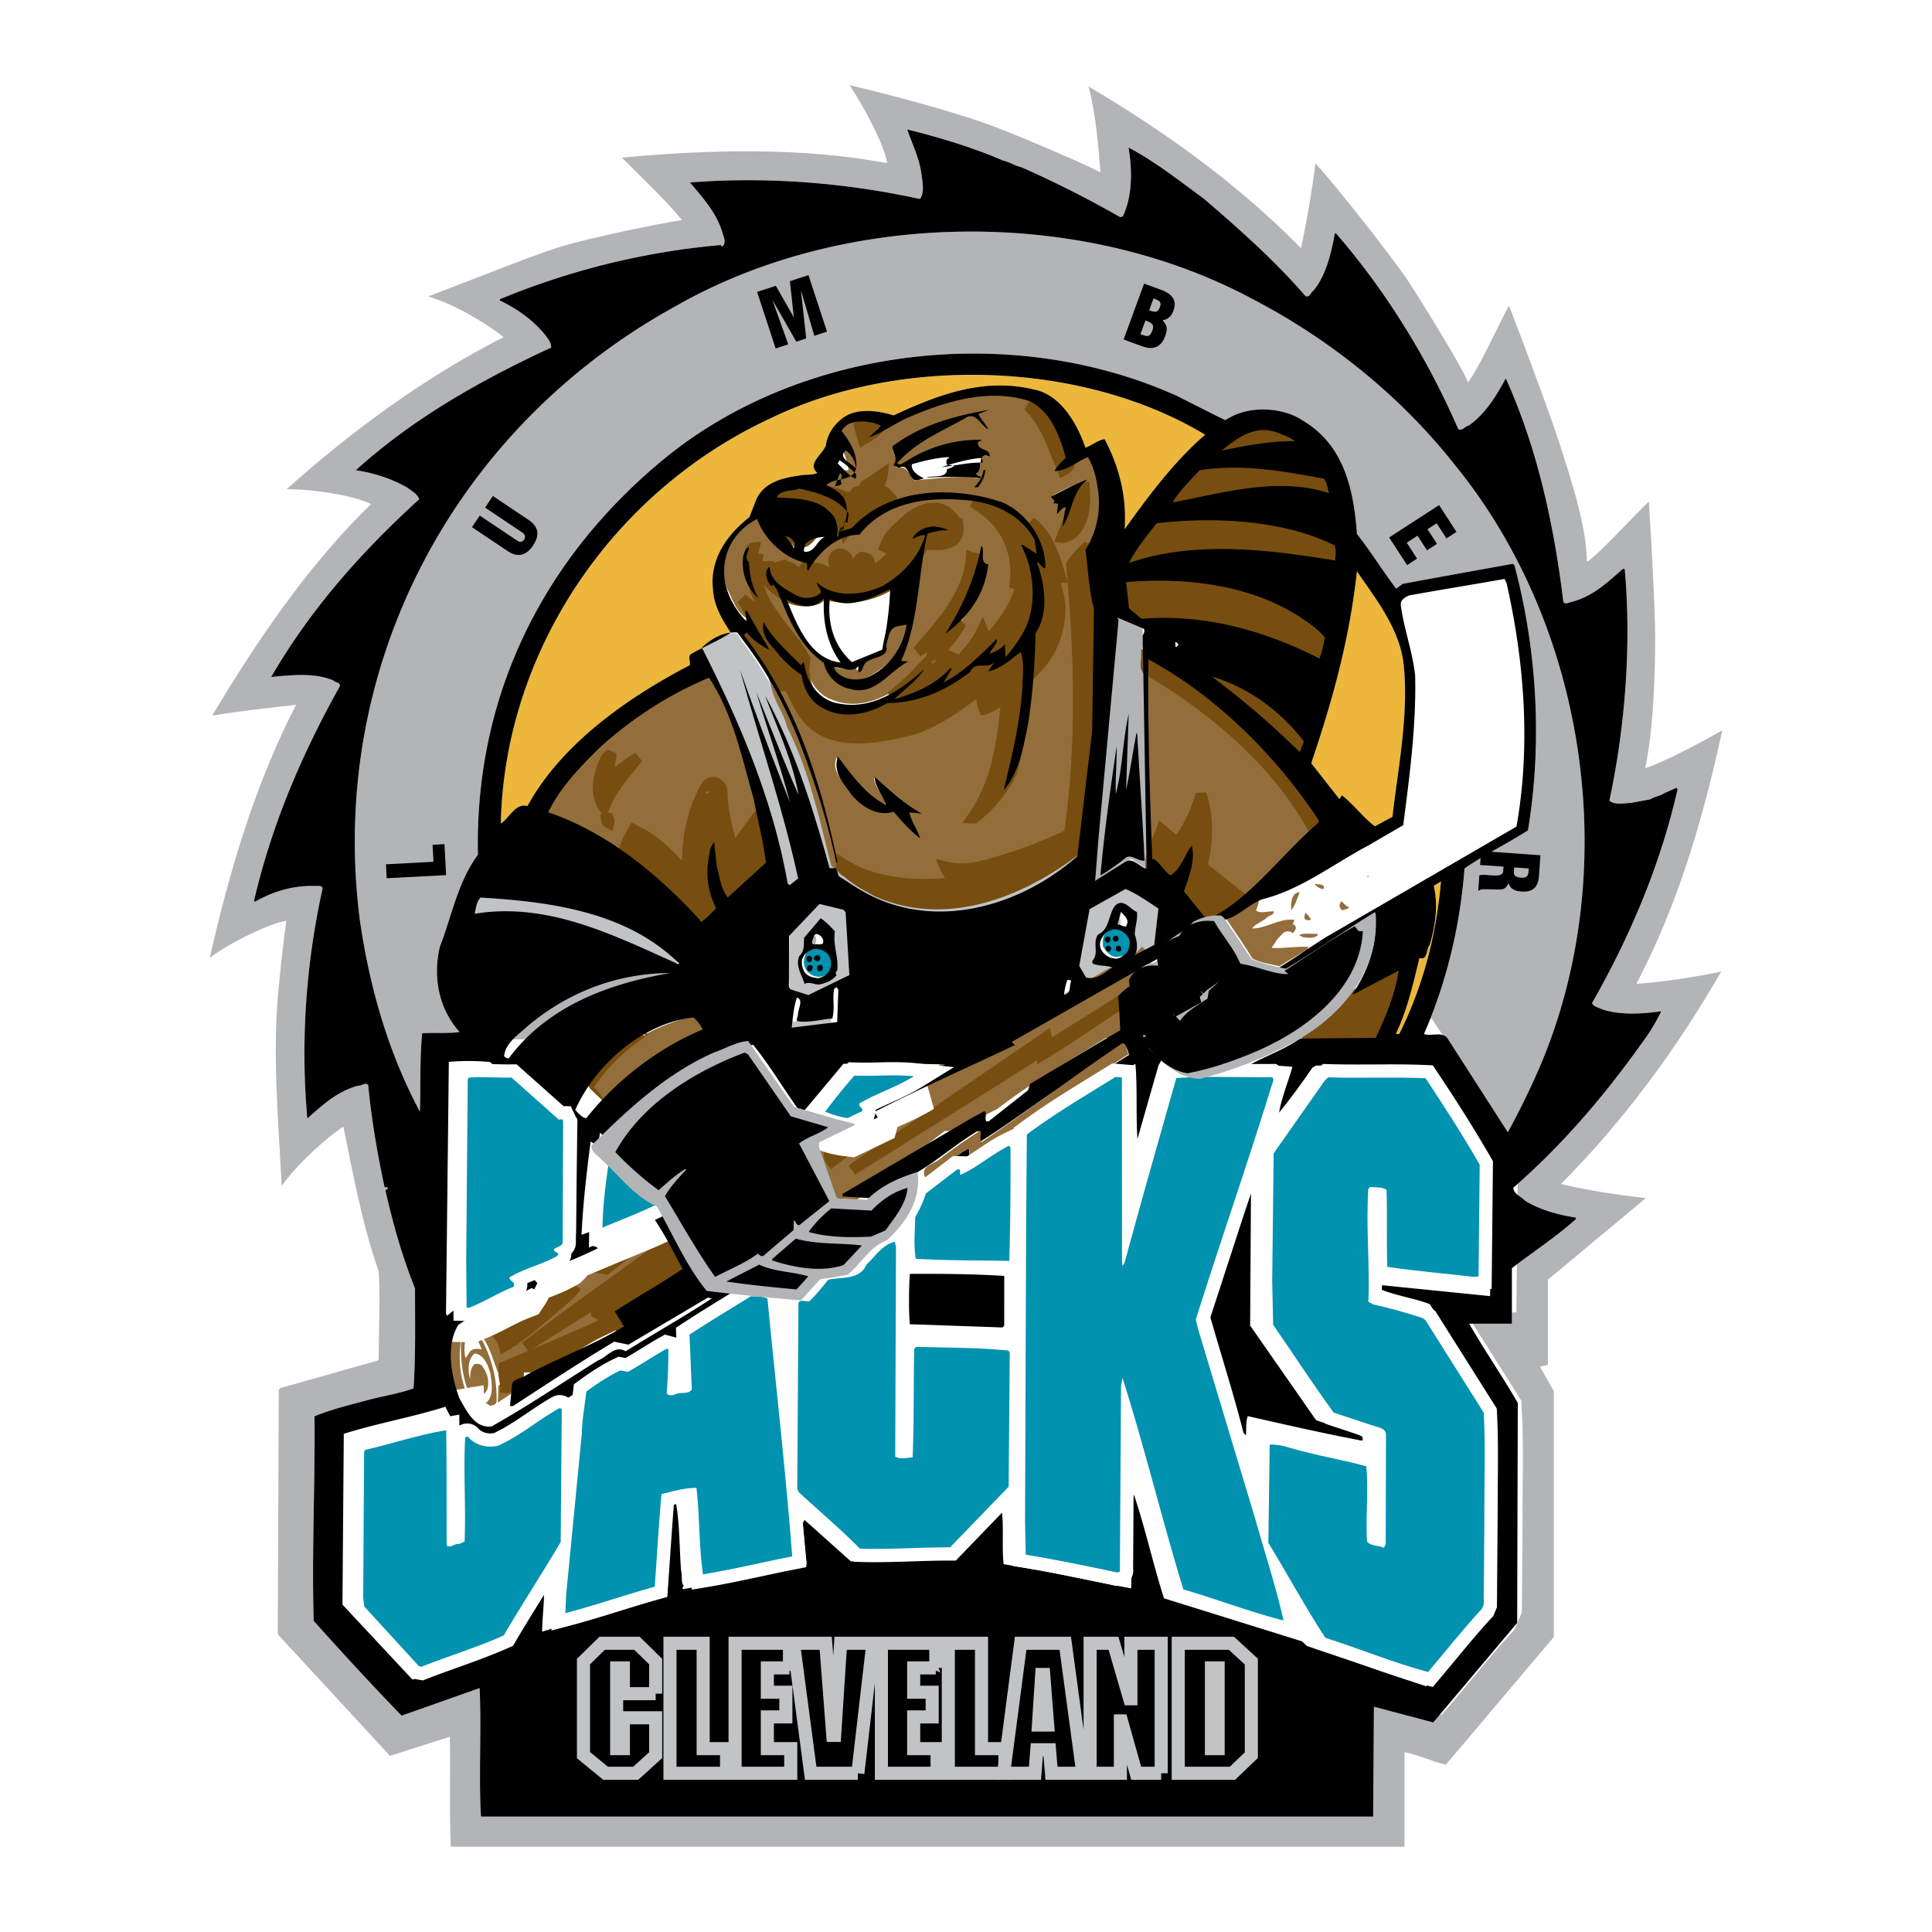 <svg xmlns="http://www.w3.org/2000/svg" width="2500" height="2500" viewBox="0 0 192.756 192.756"><g fill-rule="evenodd" clip-rule="evenodd"><path fill="#fff" d="M0 0h192.756v192.756H0V0z"/><path d="M111.816 21.861c1.018-1.923 1.131-4.637.643-6.86 6.443 3.731 12.738 8.857 17.826 14.662 1.018-.453 1.432-1.658 1.998-2.525l.98-3.807c5.164 6.068 9.195 12.551 12.4 19.449 2.109-.942 3.693-3.203 4.711-5.164a72.327 72.327 0 0 1 5.617 22.163c.752.527 1.658-.188 2.412-.452 1.318-.754 2.639-1.658 3.73-2.79.904 7.765.037 15.529-1.357 22.878 2.072.453 4.75-.301 6.785-1.356-1.771 7.538-4.637 14.587-8.518 21.258.074.527.678.452 1.018.716 1.771.754 3.994.452 5.879.264-3.844 6.407-8.783 12.137-14.473 17.3l-.113-3.015c11.346-18.431 10.893-46.699-1.357-64.565-8.254-13.041-21.445-23.066-35.543-27.062-.15-.566-.641.075-.98-.263-24.424-6.861-49.941.64-66.336 19.901-14.85 16.922-19.147 44.098-9.837 65.055a65.301 65.301 0 0 0 3.958 7.764v12.137A77.552 77.552 0 0 1 36.66 108.1c-.678-.565-1.206.265-1.884.265-1.545.604-2.939 1.771-4.184 2.978-.603-7.84-.226-15.454 1.47-22.804-.641-.641-1.922-.301-2.827-.263-1.433.263-2.714.867-3.958 1.544 1.733-7.424 4.447-14.699 8.481-21.257-1.773-1.395-4.75-1.169-6.973-.904 3.919-6.333 8.706-12.326 14.774-17.565-1.583-1.884-3.958-2.6-6.333-2.901 5.881-5.352 12.589-9.045 19.449-12.288-1.093-2.11-3.166-3.581-5.164-4.599 6.897-3.053 14.36-4.786 22.238-5.54l.263-.264c-.527-2.224-1.808-4.185-3.617-5.805l.301-.151c7.763-.415 15.566.038 22.878 1.621.301-.792.188-1.847.075-2.713-.226-1.47-.867-2.752-1.545-4.071 7.73 1.656 14.89 4.708 21.712 8.478z" fill="#fff"/><path d="M152.977 60.494c6.822 15.604 5.615 37.201-2.791 51.675h-.188l-6.145-9.424c-.602-.34-1.432-.112-2.186-.188 2.072-5.05 3.432-10.629 3.732-16.17-.754.265-2.037.604-2.262 1.621-.113.679-.113 1.433-.377 2.073-.227-.188.15-1.546-.34-2.073-1.771.829-3.391 1.998-5.164 2.79v-.188l14.361-8.481.303-.452c1.318-8.632.451-18.054-1.736-26.233l-.188-.188-10.742 1.998c-.564.302-1.281.792-1.471 1.432.152 2.602 1.17 5.013 1.547 7.614.076 4.937-.377 9.686-.98 14.359l-17.639 9.423c-.453 0-.869-.076-1.357.075l-1.922-2.148c.377-1.507 1.168-2.94.828-4.636h-.188c-.641.98-.904 2.224-1.998 2.903l-1.695-1.696-.113.075-.643-19.524.113-.376c6.672 3.581 12.967 9.536 17.076 16.019l-.266.528a156.809 156.809 0 0 0-6.143 6.145l.904-.152c3.619-1.922 7.275-3.732 10.855-5.804l-2.715-2.902-.527.265-2.715-3.43c1.848-6.22 3.732-12.439 4.223-19.261l.303.076c.979 1.432 1.883 2.901 2.787 4.259-.225-.905-.037-2.111.529-2.903-.793-1.847-2.301-3.392-3.506-5.051-.264-4.484-1.508-9.083-5.615-11.495-2.301-1.319-5.617-1.432-7.877.113-14.174-8.819-35.921-8.819-50.093 0-16.02 9.348-24.5 25.894-24.273 43.872-2.073 3.618-3.656 7.426-3.882 11.836-.076 2.299.98 4.146 2.262 5.879l-3.694.188-.113 7.765C30.441 91.287 33.08 63.32 47.063 46.134c15.868-20.354 41.649-28.382 66.412-21.259 17.15 4.749 32.83 18.809 39.502 35.619z" fill="#fff"/><path d="M119.055 42.515c-2.865 2.865-5.693 6.219-7.953 9.573.377-3.316-.566-6.294-1.998-8.97-.566.113-1.281.452-1.885.829-.867-2.072-1.998-4.485-4.26-5.502-4.938-1.696-10.667.076-15.114 2.337-1.583-.453-3.655-.754-5.051.264-1.733 1.243-1.432 3.317-2.901 4.711l.452.83c-.528.264-1.206.075-1.884.264-1.357.265-2.752.415-3.732 1.621-.527.716-.829 1.507-1.055 2.336-2.262 1.81-3.731 4.07-3.731 6.897.113 1.81.829 3.393 1.809 4.863L67.87 64.83l-.188 1.093c-5.956 3.166-12.703 7.726-16.02 14.021-1.206-.263-1.81 1.282-2.6 1.809.225-17.564 11.533-34.449 27.854-41.234 12.738-5.731 30.227-5.203 42.139 1.996z" fill="#fff"/><path d="M103.525 41.045c1.281 1.396 1.922 3.016 2.412 4.711-.264.49-.906.83-1.055 1.358 1.168.037 2.186-.943 3.316-1.358 1.281 2.751 1.582 6.633-.264 9.235.301 1.922.488 3.919.904 5.766l-.076 13.305-1.168 10.78c-4.748 4.485-10.817 7.199-17.489 5.691-2.299-.679-4.41-1.733-6.407-3.166-1.659-8.556-4.373-16.66-9.687-23.708.227-.301.339.226.565.188.528.604 1.131 1.055 1.81 1.281-.527-1.243-1.507-2.638-2.261-3.807-.189.188-.076.453-.114.716a6.595 6.595 0 0 1-1.884-6.144c.566-1.507 1.583-2.864 2.978-3.731.792 1.998 2.864 3.845 4.975 4.184.151.189.076.453.076.717.565-.377 1.018-1.319 1.658-1.885.943-.942 2.073-1.545 3.431-1.545 3.166-4.22 9.234-4.108 13.833-2.901 1.846.829 4.107 2.336 3.994 4.598-.34 0-.791-.641-1.281-.792l-.188.189c1.695 2.94 1.582 7.462-.641 10.102-.189.377-.641.753-.906 1.018-.15-.49.34-.905-.076-1.282-.488.377-.941.83-1.543.904.262-.376.602-.754.715-1.168-1.584 1.507-3.392 3.015-5.239 4.145.076-.225.566-.716.642-1.168h-.264c-1.507 1.47-3.354 2.187-5.24 2.714l2.526-2.45c-2.412 1.695-5.089 3.731-8.405 2.902-1.809-.415-2.902-2.186-3.166-3.882h-.566c-1.244-1.282-2.602-2.563-3.505-3.882-.302 1.733 1.507 2.939 2.6 4.146 2.036.716 1.093 3.317 3.279 4.07 3.241 2.3 5.918-1.13 9.31-.791 2.223-.753 4.41-1.621 6.219-3.354.564.113 1.131-.151 1.658-.452.227.037-.453.49-.453.791 1.131-.075 2.148-1.13 3.168-1.809.678 4.863-.68 9.273-1.66 13.682 1.998-2.148 2.111-5.616 2.715-8.593.754-3.054-.377-6.22 1.094-8.972.338-1.809-.152-3.467-.643-5.051 0-.226.416.49.754.453.039-2.035-.941-3.844-2.449-5.352-3.73-2.864-9.574-2.638-13.757-.905-1.622.529-2.563 2.602-4.334 2.714.526-.753.979-2.412.263-3.43-.49-.602-1.055-.979-1.733-1.167.829-.717 2.487-.377 2.902-1.621.264-1.546-.678-2.752-1.357-3.996.753-1.017 2.186-.904 3.279-.64l.528.263c-.038.188-.64.754-.904 1.018 1.658-.642 3.354-1.734 5.051-2.451 3.392-1.281 7.235-2.148 10.968-.979l1.092.791z" fill="#fff"/><path d="M97.721 41.761a.6.6 0 0 0-.527.302l.791 1.168c-.34-.151-1.395-1.696-2.336-.716-2.3 1.169-4.674 2.299-6.521 4.411l.188.112c2.45-1.395 5.05-2.413 8.029-2.45-.377.113 0 .452 0 .716.301.414.941.339 1.018.905-1.433-.604-.49 1.243-1.281 1.62-.076.302.264.377.451.453h-4.146c1.017.339.49-1.244 1.546-1.093-.339-.227-.529.037-.83-.151-.151-.49.227-.565.527-.641l.113-.113c-1.395 0-2.827.339-4.183.754-.227.678.754 1.018 1.093 1.433-1.394.828-1.168-1.848-2.601-1.169-.565-.15-.076-.678-.112-1.017-.754-.905.15-1.471.904-1.884 2.448-1.321 5.088-2.188 7.877-2.64z"/><path d="M128.213 43.231c-2.602-.075-4.975.415-7.35.905 1.168-1.168 3.277-2.638 5.428-1.81.715.114 1.318.528 1.922.905zM85.438 46.77c-.528-.227-.979-.829-1.356-1.282l.301-.528c.602.377.979 1.056 1.055 1.81zM96.891 45.229v.264a21.122 21.122 0 0 0-4.146.528c1.056-.416 2.903-1.093 4.146-.792zM85.362 47.749c-.716-.226-1.206-1.018-1.81-1.545l.189-.264c.641.377 1.735 1.056 1.621 1.809zM131.115 46.926l.527 1.356c-5.164-1.545-10.818.038-15.83 1.093 1.357-1.169 1.883-3.657 4.07-3.43 3.733-.227 7.653.226 11.233.981zM97.193 46.209c0 .565-.227 1.281-.755 1.733h-.264c.377-.565.716-1.093.829-1.733h.19zM83.93 47.297c-.113.264.264 1.168-.377 1.168h-.263c.301-.339.301-.904.64-1.168zM83.511 50.542c.226 1.132-.753.679-.528 1.81l-.188-.264-.452.905c.302-.943-.038-1.848-.641-2.525-1.432-1.432-3.581-1.395-5.427-1.47.452-.792 1.507-.604 2.261-.905 1.809.452 3.731.829 4.975 2.449z" fill="#fff"/><path d="M108.047 48.395c-1.395 1.168-1.432 3.053-2.26 4.522.037-.64.225-1.319.15-1.921l-.717.64c-.189-.377.453-.943-.189-.979h-.264c.264-.188-.037-.416-.188-.566 1.058-.604 2.226-1.32 3.468-1.696z"/><path d="M132.359 53.709l-.076 1.356c-6.332-1.13-14.322-1.848-20.541.264.641-1.432 1.732-2.751 2.713-3.958 6.143-.715 12.551-.225 17.904 2.338zM78.196 53.521c0 .226-.113.377-.188.565-.114-.49-.565-.83-.83-1.282.34.226.83.264 1.018.717zM81.061 52.917c-.716.453-.942 1.508-1.884 1.508-.377-.604.375-1.131.828-1.357.302-.151.753 0 1.056-.151z" fill="#fff"/><path d="M93.725 53.256c-1.056.076-2.148.453-3.166.83.113-.678 1.018-.83 1.545-1.093.604-.038 1.131.037 1.621.263zM89.315 66.487c.113.15.339.037.528.075-1.923 1.131-3.505 3.694-6.144 2.525-1.998-.565-1.81-3.015-3.694-3.882-1.658-1.772-2.336-3.996-3.279-6.069l-.339-.339-.113.075c-.415-.301-.678-.979-.453-1.545l.188-.188c.377 1.545 1.884 2.525 3.242 3.016.678.038 1.583 0 1.998-.641-.076-.264-.227-.49-.339-.716 1.809 1.357 4.334 1.018 6.407.151 1.847-.942 3.581-2.865 4.259-4.787-.753 4.108-.565 8.592-2.261 12.325zM98.174 56.799c0 2.677-1.885 4.976-3.883 6.785 1.432-2.714 2.752-5.466 3.354-8.519.3.528-.338 1.583.529 1.734zM74.276 56.988c.113 1.056.376 2.074.829 2.978a3.564 3.564 0 0 1-1.168-1.733c-.226-.98-.453-2.149.189-2.978-.189.677-.076 1.092.15 1.733z"/><path d="M149.207 56.422c2.148 7.539 2.75 16.472 1.508 24.612l-.904.716-20.166 11.761-3.43.188 2.449-2.714-.188-.188-4.146 1.017c.49-.527 1.658-.905 2.262-1.659l-1.922-.075c0-2.073 2.336-1.546 3.43-2.451 3.693-2.148 7.613-4.033 11.232-6.407.715-5.164 1.205-10.629.979-15.944l-1.432-6.332c.189-.453.49-.792.98-.905 3.166-.374 6.182-1.128 9.348-1.619zM130.926 62.227c.791.792.076 1.847-.111 2.714-5.391-2.714-11.459-4.561-17.904-3.996-1.697-.603-1.244-2.223-1.545-3.618 7.009-.64 14.208.49 19.56 4.9zM87.393 65.28c-1.319.188-3.279 2.902-4.146.114-.98-1.433-1.092-3.205-1.281-4.976 1.997.528 4.334-.113 6.068-1.168-.076 1.884-.151 4.146-.641 6.03z" fill="#fff"/><path d="M80.458 60.87l.979-.565c.076 2.262.377 4.598 1.81 6.332-3.128-.376-4.598-3.807-5.427-6.332.828.339 1.658.904 2.638.565zM89.767 62.868c-.113 2.374-2.148 4.749-4.447 5.503-1.056-.038-2.337-.151-2.714-1.282.716.151 1.696.566 2.375 0l.15.566c.188-1.81 3.203-1.132 2.714-3.091.113-.377.188-.792.301-1.168a4.537 4.537 0 0 1 1.621-.528zM128.854 72.252l-.377 1.093c-2.865-2.487-5.842-5.239-8.971-7.425 3.58 1.057 6.822 3.317 9.348 6.332zM69.753 67.202c3.354 5.503 4.598 11.874 5.88 18.281l-3.769 3.505c-1.206-1.433-1.055-3.542-1.546-5.314-1.018 1.96-.489 4.673.264 6.596-.376.49-.867.678-1.282 1.168-1.28-.942-2.525-2.412-3.769-3.619-3.618-3.203-7.463-5.803-11.759-7.235 3.393-6.183 9.8-10.781 15.981-13.382zM78.271 80.507c-.49-3.128-1.81-6.106-2.713-9.159 1.094 2.639 2.148 5.315 3.354 7.877-.113-3.09-1.81-5.729-2.714-8.593 2.45 4.788 4.259 10.365 5.768 15.83-.943.339-2.149-.038-2.789 1.093-1.508-6.218-3.581-12.325-5.428-18.468 1.395 3.845 3.015 7.613 4.522 11.42zM111.479 79.301c.641-1.922.564-4.146 1.092-6.143l.791 11.873c-.602.188-1.131-.792-1.809-.188l-2.262 1.621c.113-3.581.793-7.312 1.17-10.931v4.147c.527-2.337.865-4.901 1.092-7.237.037 2.449-.151 4.672-.074 6.858z" fill="#fff"/><path d="M87.958 80.507c-.226-.867-1.055-1.696-1.093-2.714 1.169 1.057 2.978 2.525 4.599 3.506-.453.113-.716-.188-1.168-.075l1.093 2.45c-1.433-.679-2.149-3.091-3.882-2.45-2.036-.038-3.316-2.148-4.335-3.619v-1.921c1.357 1.77 2.638 3.919 4.786 4.823z"/><path d="M66.964 95.696v.189c-6.182-2.939-12.74-6.294-20.354-5.164.113-.565.038-1.583.829-1.544 7.162.527 14.436 1.508 19.525 6.519zM142.686 90.344h.076v.453h-.076v-.453zM121.314 90.721c1.281 1.546 2.148 3.695 3.807 4.712l2.979.791c2.826-1.771 5.766-3.693 8.707-5.314.527 5.39-3.43 9.611-7.877 12.099a32.904 32.904 0 0 1-10.141 3.807c-2.035-.15-3.58-1.847-4.861-3.354-.941-1.922-1.168-4.107-1.545-6.219.338-1.093 1.469-1.771 2.525-1.922.262-.415.262-.904.377-1.357.904-1.356 2.525-1.695 3.504-2.902.793-.303 1.621-.377 2.525-.341zM139.408 102.104l-.453.452-.076-.075c.83-2.3 1.771-4.938 2.186-7.614.68.49.604-.565.98-.792l.641-2.902a48.9 48.9 0 0 1-3.278 10.931z" fill="#fff"/><path d="M123.578 95.696c1.883.642 3.957 1.886 5.879 1.245.227 0 .488.074.641-.075.111-.302-.264-.189-.34-.453 1.848-1.395 3.957-2.677 6.031-3.807-1.055 8.329-10.328 11.646-17.264 13.306-1.732-.528-3.693-2.074-4.258-3.884l-.906-4.446c.039-.867.906-1.094 1.547-1.358h.527c.527 2.828 1.658 6.446 4.975 7.049-1.771-1.583-3.617-3.655-3.883-6.144-.037-1.281-1.242-3.204.83-3.806l.264-.076c.414 2.449 1.018 5.089 3.355 6.521 1.207.377 2.375 1.13 3.617 1.168-3.053-1.318-6.256-4.183-6.332-7.764-.188-.679.754-1.093 1.244-1.357.453-.075.791-.264 1.281-.188l2.792 4.069z"/><path d="M112.193 94.98c-5.125 3.091-10.59 5.917-15.642 9.197-3.92 1.847-7.84 3.692-11.76 5.54l.263.716c-1.771.83-3.58 1.546-5.352 2.525 1.131 2.148 2.487 4.146 3.919 6.145l3.054.188c1.469-1.355 3.166-2.109 4.975-2.601.113 3.167-1.847 6.22-4.787 7.689l-2.187 2.262-2.789.452-1.621 1.885c-2.939-.265-6.785-.113-9.611-1.168l-5.503-8.52c-1.81-1.243-3.468-3.015-5.051-4.597 3.015-5.805 8.518-9.235 14.285-11.119l.453.263 4.522 6.333c.566-.151 1.018.263 1.546 0l-.83-.453 3.355-4.184.526-.15c3.77-.641 9.423 1.583 12.476-1.658a805.22 805.22 0 0 0 19.298-11.119c-.711 1.056-2.371 1.545-3.539 2.374zM136.881 102.368l-.264.188c-2.072 0-3.883.076-5.879-.075 3.316-1.584 4.521-5.805 8.141-6.596-.076 2.224-1.168 4.41-1.998 6.483zM66.135 96.677c-6.068 1.169-12.174 3.166-16.094 8.594a.343.343 0 0 1-.452-.264c.377-1.546 1.885-2.337 2.978-3.43 3.881-3.204 8.818-4.711 13.568-4.9zM69.414 102.293c-4.108 2.073-8.745 4.937-11.496 8.971-.491 0-.716-.565-1.094-.83 1.923-4.521 6.747-8.856 11.874-9.121l.716.98z" fill="#fff"/><path d="M78.8 110.962c.678.113 1.356.188 1.997.302-.678.564-1.657.791-2.449 1.356 1.395 2.525 3.166 4.862 4.711 7.312a21.69 21.69 0 0 0 4.183.264c.792-1.131 2.11-1.771 3.317-2.261.339.829-.49 1.771-.792 2.638-1.281 3.43-5.089 2.11-7.877 2.148-1.017-.15-2.111-.227-2.712-1.244-.114.452.187.98.375 1.433 2.036.829 4.297.678 6.483.829-.151.678-1.244 1.432-1.809 2.072-2.865.793-6.031-.188-8.669-.903.038.603.716.791 1.094 1.168l4.07.716a2.597 2.597 0 0 1-1.093 1.357c-2.675-.453-5.729-.113-8.217-.98-3.014-4.221-5.087-9.121-9.686-12.137-.943-.338-.151-1.056 0-1.507 3.015-4.372 7.575-7.274 12.211-8.971l.339.075 4.524 6.333zM132.359 107.08h8.969c1.848 2.826 3.92 5.578 5.504 8.519v10.93c-2.939-.113-6.182-.414-9.047-.791-.338-2.413-.111-5.014-.188-7.539-.414-.452-1.244-.188-1.695-.263v11.043c1.771.754 3.73 1.168 5.615 1.733l6.031 9.31.111 18.808v.377l-5.426 6.409c-3.543-.83-6.859-2.3-10.328-3.355l-5.691-9.234v-9.95c3.203.754 6.52 1.319 9.574 2.11l.188.264.113 7.312c.49.339 1.018.49 1.621.565v-11.609c-1.697-.904-3.619-1.131-5.352-1.885l-5.955-8.594v-16.81l5.111-7.354.845.004zM89.315 107.08c-1.583 1.017-3.505 1.62-5.163 2.638l.377.528c-.566.564-1.771.075-2.639.113v-.377l2.45-2.902a36.547 36.547 0 0 1 4.975 0z"/><path d="M157.498 120.762c-1.922 1.583-3.844 3.543-6.143 4.674v-7.124c1.733 1.357 3.881 2.148 6.143 2.45z" fill="#fff"/><path d="M124.48 118.65c.264 4.448-.15 9.386.377 13.494 2.262 3.091 4.373 6.37 6.785 9.31 1.432.453 2.902.904 4.334 1.357.152.15.076.376.113.565h-.83l-10.779-2.375-.15 1.999-3.807-12.138c1.207-4.108 2.639-8.216 3.957-12.212zM99.906 126.98c.264 1.96.039 3.166.074 5.164l-9.309-.264c-.301-1.584-.227-3.431-.113-5.089l9.348.189z"/><path d="M48.609 132.597c1.583 2.488 2.676 6.068 1.168 8.971-.452.565-1.206.678-1.809.603-2.79-1.659-3.204-4.975-3.241-8.141.263-.942.377-2.3 1.62-2.525.942-.114 1.658.338 2.262 1.092z" fill="#fff"/><path d="M47.968 133.689c1.055 2.073 1.734 4.637 1.168 7.049-.264.564-.942.489-1.357.075-1.319-2.074-2.261-4.335-1.997-7.124-.151-1.62 1.997-1.168 2.186 0z"/><path d="M47.893 134.406c-.566-.188-1.433.226-1.659.904-.15-.754-.074-1.621.302-2.262.678.039 1.055.83 1.357 1.358zM48.684 137.044c-.113.038-.34-1.093-.98-1.281-.452-.113-.716.15-1.018.451-.037-.489.113-.941.453-1.28 1.093.075 1.319 1.28 1.545 2.11zM48.344 139.758c-.414 0-.791-.376-.904-.641l-.113-.113c.265.188.604.075.905.113.452-.452.64-.979.565-1.621.226.792-.038 1.621-.453 2.262zM48.232 140.663l-.339-.377c.376.037.754.037.979-.377-.038.339-.113 1.131-.64.754z" fill="#fff"/><path d="M55.393 153.138l-5.616 9.234-8.066 2.979c-1.96-1.81-4.108-4.032-5.879-6.145l-.075-15.227c2.562-.943 5.502-1.356 8.216-2.072.188 3.315.075 7.727.113 11.42.565.112 1.168-.189 1.697-.377.226-3.129 0-6.559.188-9.573 1.169.603 2.262 1.092 3.619.603 2.073-1.018 3.732-2.487 5.805-3.431v12.589h-.002z"/><path d="M155.736 118.125c2.748.677 5.621 1.072 8.465 1.417l-9.768 8.133v8.484l-.785.201 1.379 2.438v24.524l-10.777 12.744c-1.395-.317-2.77-1.016-4.125-1.247v9.432H44.978c-.163-3.439-.025-7.326-.099-10.976l-5.969 1.907-11.195-12.126.098-24.396.129-.167 9.714-2.745.129-.126c0-2.885.171-6.022 0-8.782-1.632-4.606-2.535-9.584-3.526-14.436-1.451.908-4.429 3.536-6.153 5.894-.33-6.538-.993-13.507-.261-20.157.2-2.118.442-4.236.727-6.269-1.542.182-5.834 2.257-7.647 3.708 1.993-8.797 4.557-17.394 8.617-25.269-2.848.34-5.609.619-8.375 1.087 4.435-7.402 9.53-14.967 15.855-21.113-1.632-.817-5.61-1.479-8.422-1.479 6.663-5.971 13.953-11.255 21.646-15.175-1.451-1.179-4.906-3.328-7.537-4.054 3.629-1.361 10.198-4.018 13.1-4.926 2.903-.907 10.217-2.415 12.213-2.687-.998-1.36-3.62-3.88-5.978-6.238 8.794-.807 17.836-1.058 26.468.551-.272-1.814-2.297-5.599-3.748-7.776 6.168 1.451 11.682 3.087 14.313 4.085 2.631.999 9.523 3.901 10.703 4.626 0 0-.266-5.224-1.174-8.58 7.615 4.48 15.049 9.848 21.195 16.132.453-1.996 1.164-6.107 1.438-8.465 2.176 2.358 7.932 9.711 9.291 11.798 1.361 2.086 5.469 8.7 5.922 10.06 1.18-1.541 3.191-6.03 4.1-7.663 2.176 5.624 4.615 12.315 5.217 14.293.637 2.086 2.541 7.511 2.541 11.156 0 .635 4.744-4.54 6.195-5.9.203 3.061.631 10.637.631 13.565 0 2.994-.109 8.815-.992 13.032 1.631-.476 5.988-2.771 7.689-3.792-1.908 8.841-4.43 17.438-8.574 25.313 2.846-.214 5.654-.652 8.461-1.216-4.441 7.705-9.699 14.864-15.984 21.18z" fill="#b2b4b6"/><path d="M150.844 132.067h-4.26c1.572 2.738 3.359 5.301 4.848 7.911l-.061 21.935-8.375 9.935-5.918-1.57-.076 10.962H47.991c-.239-3.992.06-8.746-.136-12.821l-7.783 2.752c-2.718-2.797-5.935-6.281-8.774-9.461-.197-6.919.151-13.448.083-20.407 1.792-.738 3.708-1.178 5.625-1.701 1.448-.361 2.894-.595 4.258-1.084.219-3.35.141-6.787.145-9.97-1.271-3.158-2.198-6.438-2.956-9.801.086-.084.298-.081.216-.251-.042-.087-.169-.045-.296-.048-.716-3.319-1.303-6.722-1.635-10.206-.335-.302-.638.119-.976.071-2.044.521-3.55 1.9-5.097 3.277-.694-7.731-.114-15.573 1.519-22.932-.037-.34-.42-.261-.674-.265-2.248-.074-4.251.533-6.047 1.568l-.126-.044c1.764-7.655 4.837-14.781 8.583-21.473.006-.424-.462-.304-.671-.561-1.855-.79-4.192-.526-6.189-.344 3.958-6.817 8.962-12.43 14.766-17.735-.204-.554-.71-.773-1.129-1.119-1.558-.914-3.331-1.491-5.193-1.772 5.803-5.263 12.647-9.067 19.482-12.236.048-.424-.285-.852-.535-1.196-1.209-1.502-2.762-2.628-4.574-3.502l.001-.127a74.527 74.527 0 0 1 22.057-5.409l.083.17c.427-.248.266-.802.143-1.143-.563-2.129-1.983-3.678-3.317-5.267 7.815-.609 15.655.056 22.93 1.646.431-.461.319-1.481.202-2.161-.146-1.7-.93-3.238-1.459-4.773 3.297.812 6.507 1.792 9.585 3.109.635.136 1.182.525 1.816.662a107.608 107.608 0 0 1 9.855 4.979l.256-.081c.963-2.023.957-4.569.566-6.866 2.652 1.396 5.043 3.297 7.479 5.072 3.52 3.021 7.041 6.127 10.129 9.693.418.346.6-.373.855-.497 1.252-1.552 1.75-3.666 2.119-5.697l.127.001c4.967 5.716 9.154 12.521 12.191 19.523.422.219.643-.287 1.066-.366 1.674-1.207 2.717-2.931 3.676-4.7 3.123 6.919 4.797 14.495 5.744 22.316.252.3.594.009.893-.029 2.088-.564 3.465-1.902 5.053-3.28l.172.003c.695 7.648.025 15.869-1.523 23.102.418.472 1.482.276 2.162.244l1.912-.354c.43-.291.982-.325 1.41-.616l1.197-.534.123.128c-1.721 7.613-4.795 14.782-8.537 21.347.164.384.629.433.967.607 1.773.62 3.98.482 5.938.213a19.45 19.45 0 0 1-2.043 3.322c-3.682 5.166-7.91 10.111-12.723 14.284.033.638.793.861 1.17 1.291 1.471.912 3.289 1.405 5.066 1.686l-.002.17c-2.064 1.837-4.311 3.29-6.369 4.873v5.547h-.003z" fill="#fff"/><path d="M114.061 62.077c.209.257-.092.508-.055.806l.295 14.981.213 8.744c-.637-.051-1.094-.652-1.686-.915-1.281.618-2.314 1.62-3.551 2.154l.064-1.611 2.055-24.792c.088-.211-.25-.342-.035-.509.93.269 1.815.705 2.7 1.142z" fill="#b2b4b6"/><path d="M74.155 64.145c4.913 6.478 7.511 14.619 9.389 22.623 3.558 3.446 9.186 4.503 14.17 3.005 3.75-1.007 6.918-2.956 9.961-5.16l-.146 1.441c-5.248 4.888-13.431 7.442-20.256 4.121-1.222-.57-2.529-1.225-3.577-2.132-.293-.215.059-1.059-.582-.814-.512.247-1.229-.103-1.616.316-1.064.239-1.878.779-2.653 1.531l-.127-.001c-1.53-8.593-5.022-16.62-8.73-24.226.305-.59 1.075-.961 1.674-1.291.597-.204 1.195-.492 1.872-.355l.621.942z" fill="#c1c3c5"/><path d="M78.889 80.631c.258-.251-.117-.723-.111-1.105-.807-2.854-1.829-5.584-2.593-8.438 1.106 2.646 2.212 5.463 3.319 8.152l.126.087c.139-.805-.316-1.617-.432-2.424-.606-2.088-1.552-4.139-2.161-6.1 2.474 5.043 4.134 10.54 5.667 15.993l-.088.211-1.742.187-1.074.918c-1.519-6.514-3.466-12.779-5.283-19.127 1.431 3.839 2.859 7.721 4.372 11.646zM112.299 79.55l.129-.083.895-6.139c.451 3.994.557 8.324.881 12.359-.508-.007-1.057-.269-1.562-.405l-2.658 1.871c.309-3.687.789-7.583 1.309-11.31l-.02 4.243.086-.084 1.086-7.536c.178 2.252-.324 4.663-.146 7.084z" fill="#fff"/><path fill="#b2b4b6" d="M119.104 86.771l.087-.167-.002.169-.085-.002z"/><path d="M115.604 90.53c-.018 1.272-.291 2.541-.438 3.812-.684.457-1.367.786-2.094 1.072.656-1.348-.254-2.931.234-4.409-.334-.471-.967-.694-1.516-.871-.297.039-.639.204-.729.542-.268.888-.58 1.943-1.395 2.483-.607.882.057 1.954-.592 2.876.631.265 1.48.234 2.113.498-.6.416-1.242.831-1.926 1.075l-1.016-.058-.66-1.367c.408-1.861.607-3.852 1.098-5.584l3.51-2.071.381.047 3.03 1.955zM66.999 95.283c.212.255.594.466.551.807l-.169.084c-4.878-2.208-9.713-4.459-15.186-5.14-1.782-.128-3.563-.087-5.175.295-.084-.552.128-1.316.425-1.782 7.212.257 14.211 1.364 19.554 5.736zM84.373 90.715c-.049.466.326.895.108 1.316.189 1.658.246 3.525.391 5.269-1.327.87-2.734 1.317-4.103 2.019-.677-.137-1.354-.316-1.942-.621-.23-1.743-.074-3.736-.048-5.56L81.795 90c.889.14 1.733.491 2.578.715z" fill="#c1c3c5"/><path d="M111.814 92.182c-.264.59-.766.032-1.146.027-.121-.469.143-1.017.359-1.396.377.388.879.777.787 1.369z" fill="#c1c3c5"/><path d="M83.237 92.99c-.06 1.145.011 2.165.336 3.187.074.766-.403 1.438-.959 1.769-.729.541-1.442-.063-2.251.18-.201-.81-.869-1.582-.601-2.47.174-.379.306-.716.566-1.009-.361-1.491.919-1.981 1.528-2.991.632.305.963.861 1.381 1.334zM123.006 95.781l-.006.339c-1.029.834-1.93 1.373-3 2.078-1.17-1.205-1.738-2.953-1.84-4.736.438-.927 1.457-1.04 2.309-1.239l.336.217 2.201 3.341zM135.395 92.862c-.562 6.653-7.062 10.208-12.566 12.335l-3.752 1.219c-1.953.058-3.078-1.359-4.248-2.607l.002-.126 2.145-1.624c.551.177.963.904 1.555 1.083.717.35 1.389.783 2.152.837-.797-.69-1.512-1.21-2.262-2.069.645-.584 1.332-1.127 2.018-1.668 1.477.658 2.865 1.356 4.518 1.508-.504-.389-1.346-.741-2.02-1.133l-1.807-1.213.004-.255 2.623-2.466c2.033.241 3.926 1.457 6.098.809.086-.04.131-.209.049-.295l-.676-.35c1.805-1.501 4.113-2.698 5.998-3.987l.169.002z" fill="#fff"/><path d="M81.415 93.525c.039.256.034.638-.181.762-.337-.175-.979.24-1.013-.354a2.23 2.23 0 0 1 .479-.884c.255.004.548.263.715.476z" fill="#b2b4b6"/><path d="M117.43 94.003c.184 1.997.879 3.874 2.086 5.418-.6.5-1.324.702-2.051 1.116-.746-1.326-1.062-2.9-1.381-4.433-.455-.812.234-1.482.834-1.897.213.004.303-.292.512-.204zM115.348 97.197c.32 1.362.639 2.768 1.131 4.048l-2.186 1.41c-.615-1.451-.846-3.193-1.033-4.809.348-.674 1.203-1.044 1.965-.99l.123.341z" fill="#fff"/><path d="M67.12 97.05c-6.477 1.184-12.98 3.686-16.771 9.206-.296.047-.427-.164-.599-.374l.076-.765c4.138-4.888 10.334-8.192 17.294-8.067z" fill="#b2b4b6"/><path d="M106.215 97.957c-.135.465-.102 1.06-.529 1.351l-.254.038c-.078-.511.102-1.187.32-1.649.168.043.508-.037.463.26zM82.913 98.47c.112 1.062.092 2.462-.009 3.563-1.489.318-3.059.339-4.591.612l-.167-.13c.185-1.015.369-2.031.638-3.045l.423.091c.157.851-.404 1.607-.162 2.373l3.23-.378c.181-.845.071-1.95.169-2.882.086-.083.258-.292.469-.204z" fill="#c1c3c5"/><path d="M74.162 105.048c1.627 2.018 2.906 4.496 4.576 6.387 1.142.313 2.282.67 3.465.984l-.045.169-2.692 1.319-.004.296 2.974 5.602c-.734.923-1.933 1.627-2.877 2.419-.253-.088-.419-.388-.584-.646-.217.295-.053.764-.017 1.104a25.935 25.935 0 0 1-2.966 2.715l-.717-.308-.175.337-3.848 2.066c-1.7-2.783-3.362-5.225-5.018-8.092.653-1.137 1.686-2.097 2.465-3.189-1.155.619-2.188 1.623-3.219 2.5-1.426-1.081-2.639-2.287-3.937-3.536l-.249-.386c1.743-3.199 4.534-5.493 7.531-7.359.337.133.216-.251.471-.29 1.153-.577 2.309-1.282 3.588-1.688 1.206 1.673 1.986 3.51 3.235 5.182.425-.036.813-.455 1.197-.662l.003-.212-4.096-4.344c.217-.252.6-.374.939-.368zM90.246 119.578c-.872 1.558-1.577 3.456-3.534 3.768a38.79 38.79 0 0 1-5.934-.425c.393-.844 1.38-1.593 1.942-2.307 1.358-.065 3.052.172 4.411.064.823-1.134 1.976-1.584 3.213-2.118.294.26-.05.679-.098 1.018zM85.808 124.266c-.434.716-1.25 1.383-1.811 1.969-2.173.647-4.798.228-6.866-.481.606-.84 1.506-1.505 2.406-2.129 2.07.665 4.11.44 6.271.641zM80.46 127.328c-.092.508-.564.842-.867 1.261-1.951-.027-3.94-.354-5.932-.51l-.974-.184c.857-.709 2.051-1.031 3.036-1.653 1.433.699 3.173.725 4.737 1.086z" fill="#fff"/><path d="M102.721 40.035c1.623 1.729 2.357 4.015 3.092 6.217l-.166.51c1.188-.135 2.158-.904 3.09-1.376.598.674.645 1.692.904 2.54.396 2.33.371 5.13-1.23 6.795L107.02 56.3c.775 8.904 1.086 18.023-.176 26.813-.463.64-1.354.645-1.988 1.03-3.26 1.123-6.514 2.968-10.294 2.438.004.595.558.888.689 1.481-3.646.404-7.678.174-10.745-1.674l-.597-.59c-1.174-4.702-2.222-9.405-4.369-13.677-.35-1.524-1.417-2.622-1.596-4.232-.171-.21-.173-.508-.175-.806l.127-.043c1.709 1.814 1.813 5.081 4.577 6.04 2.765 1.299 5.941.346 8.738-.266 2.455-.779 4.525-2.276 6.425-3.857l.17-.001c.299.592.135 1.398.646 1.863.721-.301 1.354-.814 2.072-1.116-.314 4.16-1.01 8.364-3.109 11.687.719-.302 1.266-.984 1.855-1.582.633-.683 1.135-1.747 1.684-2.386.045.381-.207.85-.078 1.273 1.932-3.533 2.287-7.735 2.686-11.896 2.105-2.474 3.061-6.085 1.598-9.217.211-.255.426.125.682.123-.182-1.737-1.039-3.302-2.025-4.781-.727-.887-1.875-1.558-2.855-2.358-2.598-1.511-6.247-1.616-9.384-1.131-1.061-.162-2.324 1.33-3.055-.108-.213-.168-.299-.422-.639-.335-.131-.55.164-1.02.288-1.486-.424-.082-.889.43-1.185.602-.635.216-.715.98-1.052 1.405-.043-.169-.086-.296-.215-.423-.423.088-.292.766-.587 1.022-.128-.126-.087-.297-.258-.422-.634.384-.682-.547-1.15-.714-.383-.295-.935-.334-1.108-.758.93-.642 3.008.438 3.127-1.048.033-1.401-.862-3.292-1.589-4.265.124-.636.716-.938 1.309-.984.339-.044.3.338.386.549.087.467.218.975.475 1.355 2.453-1.373 4.82-2.66 7.445-3.566 2.497-.822 5.591-1.434 8.31-.645l.641.421z" fill="#936e3b" stroke="#936e3b" stroke-width="2.177" stroke-miterlimit="2.613"/><path d="M97.391 41.221c.043.338.344.549.43.845-.342-.294-.897-.843-1.488-.458-2.41 1.373-4.949 2.618-6.887 4.582-.085.17.087.381.297.295 1.734-1.028 3.553-1.973 5.629-2.282.635-.174 1.357-.135 2.034-.183-.082.382.303.55.432.889.297.21.637.208.725.589-.256.002-.596-.081-.68.217.006.678-.244 1.232-.58 1.785l.254.211c-2.165-.284-4.285.068-6.319.208-.511-.337-.688-1.438-1.493-1.263-.212 0-.509-.083-.555-.337.507-.554-.218-1.102-.137-1.739a16.485 16.485 0 0 1 3.891-2.103c1.438-.517 2.963-.865 4.447-1.256z" fill="#fff"/><path d="M97.369 44.657c.043.127-.041.212-.125.256-1.613-.033-3.18.401-4.58.537 1.269-.644 2.709-.865 4.15-1.128.213.04.51.038.555.335z" fill="#936e3b"/><path d="M107.008 52.786c-.34.256-.676.513-1.143.474.121-.934.498-1.87.406-2.803-.254.002-.508.301-.676.471-.129-.254.248-1.062-.346-.889l-.258-.592c.973-.514 1.988-1.072 3.045-1.46.013 1.696.068 3.647-1.028 4.799z" fill="#fff"/><path d="M103.234 53.488c.088.169.045.381.047.551-1.201-2.029-3.502-3.797-5.963-3.995 1.619 1.22 3.197 2.738 3.719 4.899.346 1.058.184 2.12.189 3.266.465-.343.461-1.064.883-1.533-.109 2.843-1.877 5.187-3.689 7.234-.127.043-.338.214-.381-.039l-.049-.933c-.295.298-.59.852-.926 1.278-.674.896-1.389 1.833-2.319 2.39-.463.597-1.14 1.026-1.688 1.368.589-.725 1.306-1.492 1.682-2.471-.843.938-1.769 2.217-3.167 2.522 0-.085-.042-.085-.085-.127l.714-1.192c-2.406 2.051-6.038 4.746-9.656 2.901-1.532-.796-2.137-2.618-2.487-4.312-1.544-2.749-4.313-4.598-4.717-8.075-.215-.677.5-1.784-.52-1.863.082-.297.038-.594.206-.85-.297-.125-.677.174-.761.472-.623 2.082.577 4.026 1.9 5.419-.761.513-1.487-.331-2.083-.624.216.55.475 1.228.394 1.907-1.021-.63-1.412-1.901-1.927-2.958-.861-2.159-.114-4.708 1.363-6.202.548-.47.886-.896 1.562-1.155.946 2.03 2.611 3.887 4.948 4.34.17.168.298.337.216.593.634-.386.714-1.107 1.347-1.621.97-1.024 2.24-1.541 3.68-1.762 1.476-1.62 3.292-2.947 5.496-3.258 4.493-.832 9.928-.272 12.072 3.83z" fill="#936e3b"/><path d="M94.188 51.719c.342.464.769.802.73 1.438-.46.978-1.863.605-2.839.654l-.168.213c-.782 3.95-.585 8.318-2.388 11.894.002.212.213.253.383.21l.127-.001c-1.311.729-2.192 2.262-3.804 2.483-.378.427-1.145.134-1.653.137-1.19-.332-2.384-1.258-2.604-2.572-2.683-1.85-3.677-4.771-4.84-7.607-.131-.551-.935-.249-.896-.928.041-.297-.132-.678.121-.892.258.508.769.759 1.321.925.167-.213.336-.469.676-.428a.635.635 0 0 1 .513.506c-.125.382-.08.807.344.931.511.124 1.318.374 1.74-.095-.131-.508-.557-.888-.772-1.354.382.083.852.419 1.274.12.722.292 1.489.669 2.208.58a.895.895 0 0 1 .547-.724c.339-.087.637.081.808.25.298.167.132.677.514.675 2.077-.352 3.552-1.846 4.816-3.297-.256-.422-.935-.249-1.318-.458.251-.638.927-1.151 1.39-1.705.971-.768 2.407-1.838 3.77-.955z" fill="#fff" stroke="#936e3b" stroke-width="1.088" stroke-miterlimit="2.613"/><path d="M98.416 56.233c.172.465-.037 1.06-.117 1.57-.75 2.338-2.312 3.748-3.487 5.876-.463.512-1.054 1.152-1.645 1.453-.003-.467.375-.893.119-1.316l-1.438.814c2.231-2.771 4.804-5.374 5.163-9.068.17.042.383.041.594.039.211-.213.209-.51.293-.765.256.422-.121 1.272.518 1.397zM84.413 55.894a.534.534 0 0 1-.462.682c-.339.129-.808-.122-.809-.505.041-.296.208-.636.504-.681.382-.003.638.166.767.504zM86.578 56.135c.044.34-.167.426-.378.554-.297.001-.637-.123-.681-.462.083-.256.252-.341.463-.47.298.04.552.081.596.378zM78.18 56.525c-.212.086-.298-.083-.383-.252l.042-.169c.127.084.255.252.341.421z" fill="#fff"/><path d="M90.597 62.246c-.07 2.418-2.256 4.527-4.457 5.516-.975.261-2.12.183-2.889-.492-.213-.211-.469-.463-.343-.761.763.081 1.827.54 2.503-.015.043.126.001.297.13.422.374-1.275 1.817-1.156 2.575-1.967-.131-.678.162-1.401.327-2.081.507-.384 1.56-.534 2.154-.622zM124.691 72.533l.002.085c-3.414-3.119-6.994-5.771-10.742-8.335l-.002-.084c3.916 2.182 7.541 5.087 10.742 8.334zM127.678 77.784c1.113 1.521 3.25 3.987 4.066 5.679-1.854 2.345-4.639 4.695-6.746 6.957-.211.171-1.449-.943-1.535-1.07l-3.537-2.778c.494-2.294.648-4.969-.17-7.042-.541 1.658-1.254 3.104-2.307 4.511-.553-.336-1.064-.757-1.535-1.179l-.127.043c-.463.64-.543 1.489-1.004 2.128l-.242-4.836-.293-13.149.084-.17c5.107 2.768 9.629 6.601 13.346 10.906z" fill="#936e3b"/><path d="M70.224 66.544c2.701 4.65 4.091 10.03 5.142 15.454a43.617 43.617 0 0 1-2.565 3.665l-.256-.338c-.692-2.16-1.173-4.405-1.358-6.822-.043-.127-.212-.169-.339-.125-1.557 2.216-1.836 5.018-1.948 7.733.176.848.223 1.738.313 2.501-1.879-1.94-3.503-3.882-5.845-5.31-.592.173-.458 1.275-1.095 1.322-2.429-1.809-5.608-2.956-8.5-4.041.543-1.319 1.798-2.792 2.596-3.941 3.707-4.35 8.438-7.773 13.557-10.096l.298-.002z" fill="#936e3b" stroke="#936e3b" stroke-width="1.088" stroke-miterlimit="2.613"/><path d="M60.9 75.298c.089.679-.287 1.402.055 1.995.888-.43 1.775-1.072 2.408-1.542-1.052 1.406-2.315 2.942-2.985 4.473l-.126.001c-.985-1.523-.405-3.69.648-4.927zM88.252 80.223c.17-.001.126-.255.082-.34-.428-.634-.984-1.394-1.158-2.242l.084-.085c1.321 1.01 2.687 2.359 4.05 3.284-.127.043-.68-.123-.848.176l.989 2.157c-1.064-.672-1.665-1.644-2.603-2.402-1.694.562-3.144-.659-4.126-1.841-.558-1.016-1.837-1.941-1.252-3.387 1.455 1.56 2.656 3.844 4.782 4.68zM60.385 81.326h.043l.002.255h-.043l-.002-.255z" fill="#fff"/><path d="M132.037 88.714c-.297-.04-.766-.25-.852-.546.299.125 1.104-.049.852.546zM136.535 87.437c.043.085-.086.043-.129.043 0-.042.086-.169.129-.043zM129.664 89.026c-.252.638-.416 1.275-.838 1.787-.047-.679-.01-1.612.711-1.787h.127zM134.594 90.48c-.041.254-.422.215-.635.344-.211-.084-.34-.338-.299-.592l.125-.298c.297.083.428.506.809.546zM125.322 90.852c.469.337 1.229.034 1.781.073.002.382-.465.385-.674.599-.422.427-1.143.601-1.521 1.113 1.484-.01 2.709-1.035 4.238-.875l-.168.467c.256-.001.385.294.258.55-.084.084-.125.297-.295.298-.383-.294-.85-.164-1.102.219-.422.343-.674.853-.969 1.279 1.232.077 2.461-.185 3.648-.108l-.041.213-2.832 1.715c-.893-.207-1.826-.328-2.678-.747-.814-1.354-1.711-2.578-2.613-3.973l.043-.212 3.129-1.843c.214.337-.122.849-.204 1.232zM130.783 91.776c-.254.086-.721.047-.639-.335l.082-.382c.213.169.471.421.557.717z" fill="#936e3b"/><path d="M131.492 93.247c-.252.426-1.018.303-1.484.263l-.383-.209c.424-.257 1.146-.092 1.781-.138l.086.084zM115.07 94.738c.174.635-.762.471-1.143.729l-.043-.042c.339-.257.72-.557 1.186-.687z" fill="#936e3b"/><path d="M113.977 96.016c-.506.555-1.096 1.151-1.092 2.001-.377.596-1.352.813-1.305 1.663l-.422.468c-2.281 1.457-4.562 2.913-6.932 4.328-.129-.297.209-.681.037-.934-1.859 1.029-3.465 2.312-5.197 3.426-4.012 2.909-8.154 5.564-12.124 8.475v.041c5.791-3.429 11.071-7.194 16.864-10.582.043.17.172.51.424.253 2.451-1.712 4.775-3.296 7.227-4.838l.127-.001c.26.677.18 1.525.354 2.246-2.789 1.969-5.959 3.685-8.834 5.441-.252.257-.293.596-.418.894l-3.971 3.122c-.254-.253-.09-.764-.303-1.059-.889.344-1.607.858-2.41 1.33-3.762 2.355-8.239 4.774-12.128 7.089-.597-.547-.574-1.293-1.13-1.885l-.132-.805c1.984-1.751 4.994-3.713 6.977-5.549-2.198 1.329-4.893 3.393-7.048 4.721-.466.003-.607-.944-.738-1.282-.214-.467 1.057-.683 1.226-.896 1.058-.346 2.031-.987 3.003-1.376.123-.764 2.159-.734 1.305-1.747 4.567-2.404 9.265-4.3 13.832-6.702l-.256-.254.254-.256 12.641-7.332h.169z" fill="#936e3b" stroke="#936e3b" stroke-width="2.177" stroke-miterlimit="2.613"/><path d="M70.14 102.773c-3.723 1.636-7.313 4.203-10.011 7.104-.678.132-.811-.716-1.322-1.052 1.258-2.299 3.243-4.009 5.355-5.464 1.183-.771 2.622-1.246 3.978-1.721.466-.046.889-.302 1.314-.136.256.424.598.762.686 1.269z" fill="#936e3b"/><path d="M65.255 121.558l.002.297-4.188 1.936c-.295.257.299.422.089.679-.845.513-1.648 1.07-2.365 1.71.594.125 1.403.586 1.951.031 1.603-1.409 3.25-2.565 4.898-3.848.342.422.768.887.814 1.479-4.013 2.824-7.939 5.945-12.078 8.941l.042.084c.635-.258 1.184-.729 1.818-1.029.168-.298.423-.258.635-.428 3.21-2.226 6.762-4.241 10.1-6.469.296-.044.384.252.512.464l-.21.256c-2.62 1.755-5.241 3.256-7.86 5.012l-.084.17c.384.337.936.504 1.279.927-1.522.899-3.216 1.334-4.867 2.107-1.904.775-3.766 1.678-5.755 2.326-.604-1.651-1.211-3.896-3.165-4.223-.635.131-1.058.516-1.266 1.11-.66 3.102.041 6.661 2.302 8.768.51.125 1.105.503 1.569-.052.758-.853.836-2.041.829-3.271.168-.128.337-.384.676-.302.301.678-.076 1.359.055 2.079.593-.131 1.226-.729 1.817-1.071 2.789-1.757 5.367-3.682 8.155-5.396.849-.005 1.912.498 2.544-.354a920.594 920.594 0 0 0 6.762-4.114c.211-.17.467-.002.679.039l-.041.211-8.496 5.229-.935-.121c-4.27 2.529-8.113 5.31-12.298 7.797-.89.217-1.826-.244-2.338-.877-1.669-2.409-2.537-5.585-1.749-8.561.208-.679.586-1.232 1.22-1.576 2.37-.99 4.61-2.361 6.895-3.352.295-.383-.342-.507-.303-.889 2.03-1.073 4.317-1.724 6.389-2.797-.128-.211-.595-.166-.512-.506 2.073-.904 4.19-1.723 6.262-2.627l.216.211z" fill="#936e3b" stroke="#936e3b" stroke-width="1.088" stroke-miterlimit="2.613"/><path d="M56.003 127.937c.045.381.597.42.854.758l-.084.213c-2.236 1.795-4.303 3.845-6.671 5.217-.173-.551-.558-.973-.941-1.437 1.941-1.582 3.971-2.698 5.956-4.28.211-.212-.13-.465-.004-.678.845-.514 1.819-.859 2.665-1.332-.423.511-1.27.941-1.775 1.539z" fill="#fff"/><path d="M47.976 133.501c1.03 1.859 1.636 3.977 1.565 6.312-.166.509-.034 1.146-.499 1.487-.296.129-.763.133-.978-.205-1.495-1.773-2.061-4.061-2.076-6.564-.004-.721.076-1.527.752-1.828.552-.047.937.417 1.236.798z" fill="#936e3b"/><path fill="#fff" d="M54.21 132.995l-.338.215.338-.215zM48.068 134.646c-.382-.125-.976-.121-1.229.262l-.378.597c-.173-.466-.135-1.229-.052-1.74.083-.254.124-.552.377-.681.764.122 1.024.927 1.282 1.562zM48.931 137.058c.134.934.353 2.205-.407 2.889-.465.214-.808-.25-1.021-.588-.172-.339-.429-.677-.431-1.102.128.297.43.932.939.928.254-.044.465-.299.59-.512.292-.851-.01-1.739-.481-2.373-.171-.254-.51-.252-.765-.207-.464.385-.417 1.021-.457 1.53-.217-.763-.267-1.993.451-2.592.978.121 1.365 1.222 1.582 2.027zM49.163 140.196c-.125.256-.081.68-.335.851-.381.003-.638-.25-.809-.547.424.083.805-.259 1.144-.304zM94.154 52.953c-1.018-.018-2.087.472-3.113.836.223-.591.992-.916 1.674-1.073.51-.033 1.018.06 1.439.237zM111.799 93.58c-.086.083-.172.124-.299.079-.168-.088-.162-.385.051-.423.168.003.295.132.248.344zM110.992 93.523l-.131.252c-.211-.004-.336-.218-.203-.428.129-.082.295.006.334.176zM112.08 94.476c.082.171-.172.124-.26.208-.211-.004-.123-.215-.119-.342.131-.21.381-.036.379.134zM111.061 94.5c-.002.127-.217.25-.342.164-.211-.088-.037-.34.092-.38.127-.04.296.047.25.216zM81.934 95.547c-.087.127-.298.123-.34.037.002-.127-.079-.341.091-.338.169.004.378.135.249.301zM81.212 95.535c-.044.126-.13.21-.258.208-.041-.086-.212-.004-.167-.131-.04-.17.048-.338.175-.336.127.044.252.131.25.259zM81.193 96.639c-.17.081-.381-.05-.378-.221l.258-.207c.126.045.165.259.12.428zM82.258 96.359c.04.171-.047.297-.259.294-.085-.002-.168-.088-.123-.216-.04-.169.258-.249.382-.078z"/><path d="M112.947 93.388c.162.512.105 1.19-.281 1.565-.221.42-.771.411-1.199.53-.721-.013-1.051-.528-1.424-1.043-.033-.467-.066-1.062.324-1.437.26-.335.643-.456 1.07-.533.68-.073 1.223.361 1.51.918zM83.042 95.271c.202.512.192 1.064-.07 1.525-.346.376-.734.666-1.243.657-.509-.01-.803-.185-1.137-.487-.458-.475-.488-1.197-.224-1.744.262-.42.606-.668 1.033-.788.724-.113 1.353.322 1.641.837z" fill="#0092af"/><path d="M106.621 45.811c.205.386.029.722-.271.971l-.301.165c-.934-2.265-1.654-4.697-3.447-6.469 2.32.677 3.252 3.24 4.019 5.333zM129.246 43.93c-2.59-.003-5.355.499-7.783 1.006l.002-.169c1.635-1.202 3.486-2.696 5.762-1.849.673.352 1.39.576 2.019 1.012zM122.223 42.255c0 .042-.043.084-.086.126l-.084-.129.17.003zM88.021 42.363c-.519.584-1.251 1.124-1.894 1.494-.2-.641-.401-1.28-.474-1.918.679-.03 1.783-.095 2.368.424zM132.107 47.673c.162.427.363.94.439 1.493-3.668-1.339-7.672-.519-11.414.008-1.531.185-2.984.709-4.43.896.701-1.175 1.693-2.175 2.604-3.22.814-.41 1.871-.179 2.766-.374 3.522-.066 6.867.334 10.035 1.197zM87.733 48.936c.511-.076.798.48 1.215.869l-.003.17c-1.412.654-2.703 1.649-3.868 2.688-.466.035-.854.325-1.321.358.862-.79.887-2.105.737-3.296.128-.039.216-.207.341-.078l.162.47c.386-.206.106-1.186.741-1.09.041.086.039.214.079.341.257-.123.307-.588.482-.882l1.762-1.2c-.052.551-.443 1.054-.327 1.65z" fill="#774e0f" stroke="#774e0f" stroke-width="1.088" stroke-miterlimit="2.613"/><path d="M84.91 49.965c.323.326.205.825.285 1.241-.699-.037-.121.714-.264 1.088-.166.033-.199-.133-.223-.258-.217.215-.111.757-.32 1.013-.106-.542-.076-1.713-.765-2.141-1.541-1.472-3.854-1.15-5.962-.653-.036-1.073 1.403-1.008 2.128-1.496 1.789.084 3.661.151 5.121 1.206zM108.191 48.622c.139 1.742-.029 3.946-1.529 4.81-.254-.004-.43.247-.725.2l1.781-4.678c.132-.168.303-.292.473-.332zM103.492 54.829l-.006.297c-.508-.052-.832-.779-1.426-.833.441 1.281.969 2.565 1.068 4.009.283 2.976-.953 5.456-2.814 7.414.008-.381.146-1.015-.102-1.402-.348.46-.949.873-1.586.904.178-.421.607-.752.701-1.175-1.686 1.58-3.243 3.163-5.299 4.227 1.054-1.889 3.077-3.378 4.006-5.398.162.385-.018.933.102 1.36 2.029-1.828 3.604-4.302 4.08-7.094-.082-.086.004-.169-.078-.256-.352.586-.576 1.262-.926 1.808.523-2.961-.484-5.865-2.74-7.605-.418-.348-.922-.654-1.34-1.002 2.837.351 5.264 2.137 6.36 4.746zM133.176 54.311c-.01.51.193 1.064-.027 1.527-6.688-1.011-14.35-1.996-20.713.351.748-1.515 1.66-2.644 2.617-4.027l.471-.205c6.122-.696 12.521-.199 17.652 2.354z" fill="#774e0f" stroke="#774e0f" stroke-width="1.088" stroke-miterlimit="2.613"/><path d="M95.05 52.796a.786.786 0 0 1-.608.837c-.641.286-1.529.1-2.251.13l-.208-.258c-.742 1.174-1.236 2.693-2.439 3.562-1.554 1.5-3.944 2.221-6.229 1.883-.719-.14-1.391-.534-1.936-.883.205.428.447 1.069-.234 1.227-1.876.518-3.381-.782-4.462-2.032l.004-.212c.424-.036.956 1.12 1.269.234.216-.25.556-.245.808-.07.293.217.283.769.15 1.064.502.391 1.263.574 1.944.417.213-.081.22-.377.051-.467l-.91-1.331c.466.093.877.738 1.436.366.762.098 1.303.701 2.152.674.34-.122.227-.844.779-.877.425-.035.846.184.922.61l.038.298c2.249-.002 3.637-1.718 5.064-3.177-.248-.429-.929-.271-1.392-.492.397-.884 1.256-1.42 1.904-2.087.818-.664 2.061-1.321 3.153-.749.462.39.837.736.995 1.333z" fill="#774e0f" stroke="#774e0f" stroke-width="2.177" stroke-miterlimit="2.613"/><path d="M105.824 57.618c-.258.123-.422-.177-.719-.182.234 1.149.723 2.304.658 3.576-.082 2.162-.924 4.142-2.264 5.56-.104-1.317-.047-2.164.02-3.479 1.311-2.099.898-5.161-.039-7.257l.836.651c.113-1.567-.621-3.193-1.492-4.397 1.762 1.263 2.399 3.523 3 5.528zM78.79 53.145c.082.214-.008.467-.14.677-.251-.174-.245-.557-.494-.815-.166-.215-.544-.434-.414-.601.423.091.843.31 1.048.739zM81.814 52.521c-.771.367-1.138 1.931-2.235 1.529-.035-.382.097-.678.356-.927.476-.458 1.242-.572 1.879-.602z" fill="#774e0f" stroke="#774e0f" stroke-width="1.088" stroke-miterlimit="2.613"/><path d="M109.172 60.224l.166.257-.059 12.601-1.217 11.138c-5.469 4.442-13.339 7.949-20.621 4.679-1.26-.702-2.48-1.317-3.478-2.481l.006-.296c3.103 2.05 7.383 2.381 11.209 1.94-.244-.598-.661-.987-.905-1.586 2.493.639 4.888-.42 7.148-1.059a63.184 63.184 0 0 0 5.258-2.154c1.297-8.464 1.051-18.354.229-26.94.348-.546.91-1.13 1.428-1.63l.129.045.707 5.486z" fill="#774e0f" stroke="#774e0f" stroke-width="1.088" stroke-miterlimit="2.613"/><path d="M75.013 55.581c.081.171.336.133.548.18-.797 4.228 3.018 6.8 4.743 9.971l-.055.721-.086-.001c-1.336-1.17-2.668-2.636-3.661-4.054a2.55 2.55 0 0 0 .107 1.105c1.033 1.546 2.155 2.881 3.663 3.926.144 1.53 1.219 3.035 2.654 3.485 1.766.88 4.023.37 5.483-.538.556-.287 1.318-.189 1.957-.304 1.53-.143 2.817-.968 4.225-1.368 1.241-.614 2.318-1.486 3.31-2.359l-.004.127c.721.14 1.324-.4 1.838-.688-.092.38-.436.67-.611 1.05 1.105-.192 2.057-1.151 3.002-1.856l.166.257c.266 4.078-.357 8.099-1.357 11.772-.795 1.768-2.268 3.481-3.732 4.601l-.168-.003c2.393-3.351 3.021-7.583 3.395-11.905l-.041-.043c-.768.242-1.416.909-2.184 1.107-.287-.599-.23-1.362-.604-1.878-2.109 1.659-4.257 3.191-6.774 3.951-3.153.75-7.626 1.689-10.124-1.029-1.331-1.466-1.677-3.425-2.925-4.89l-.084-.001c-.095.507.151.979.186 1.489l-.085-.002c-.902-1.756-2.146-3.348-3.348-5.024.136-.464.513-.16.721.056a5 5 0 0 0 1.675 1.26c-1.032-1.588-1.807-3.384-2.797-4.929.587.392 1.333 1.339 2.231.973l.005-.297c-.997-1.164-1.269-2.612-1.412-4.099-.165-.257-.33-.516-.197-.852.133-.295.185-.804.567-.839l-.227.928z" fill="#774e0f" stroke="#774e0f" stroke-width="1.088" stroke-miterlimit="2.613"/><path d="M97.541 56.008c-.64 2.535-1.785 4.89-3.014 7.203.513-.204.906-.834 1.377-1.078-.743 1.216-1.573 2.516-2.901 3.257l.321-1.353c-.596.117-1.157.658-1.756.945 2.254-2.676 5.064-5.553 5.344-9.367.252.09.678.012.629.393zM84.519 55.704c.077.426-.139.677-.44.841-.383.037-.72-.055-.884-.397-.078-.383.098-.762.483-.882.34-.037.718.14.841.438zM86.718 56.041c.078.384-.263.462-.478.628-.252-.089-.549-.095-.63-.351-.12-.385.138-.549.395-.714.296.048.677.097.713.437zM78.426 56.872c-.17.082-.422-.092-.503-.306l.05-.424c.166.216.457.475.453.73zM131.457 62.682l.748.777c-.055.721-.24 1.524-.465 2.241l-.297-.005c-5.211-2.767-11.078-4.527-17.496-3.878l-1.381-1.171c-.109-.893-.434-1.747-.332-2.721 7.012-.553 14.037.463 19.223 4.757zM123.945 72.737c2.631 2.381 5.002 4.97 7.031 7.848.115.639 1.248 1.296.264 1.83a.464.464 0 0 1-.34-.006c-3.783-6.687-10.098-11.893-16.438-15.613-.207-.343-.072-.722-.066-1.104 3.446 1.971 6.499 4.445 9.549 7.045zM130.027 73.821c-.135.422-.227.845-.445 1.223-2.791-2.894-6.096-5.542-9.277-7.889 3.924 1.174 7.236 3.355 9.722 6.666z" fill="#774e0f" stroke="#774e0f" stroke-width="1.088" stroke-miterlimit="2.613"/><path d="M92.47 68.793c-.985.449-2.054.938-3.203 1.131 1.12-.914 1.895-1.579 2.847-2.58.039.212-.307.545-.482.882 1.06.104 1.84-.858 2.576-1.651l.913-1.256c-.326 1.522-1.614 2.389-2.651 3.474z" fill="#774e0f" stroke="#774e0f" stroke-width="2.177" stroke-miterlimit="2.613"/><path d="M60.967 75.154c-.014.764-.367 1.563-.04 2.248 1.028-.533 1.763-1.283 2.705-1.818-1.129 1.464-2.644 3.05-3.356 4.989-.952-1.332-.579-3.277.083-4.624.092-.337.393-.586.608-.795zM119.912 86.456l3.807 3.038c-.012.594-.65.71-1.08 1.042l-2.1 1.192-.338-.048a67.916 67.916 0 0 1-2.242-2.713c.449-1.392 1.066-2.739.926-4.354l-.168-.13c-.568.965-.971 2.062-1.961 2.85l-.295-.048a8.411 8.411 0 0 0-1.414-1.595c-.215.081-.092.337-.096.507l-.127-.001c-.018-1.316.678-2.279 1.08-3.418l1.504 1.258c1.17-1.294 1.924-3.106 2.42-4.793.768 2.176.676 4.975.084 7.213z" fill="#774e0f" stroke="#774e0f" stroke-width="1.088" stroke-miterlimit="2.613"/><path d="M71.493 79.109c.084 2.462.766 4.639 1.405 6.856.953-1.043 1.825-2.428 2.652-3.516.408.856.432 1.917.626 2.896l-.047.255-3.755 3.582c-.543-.476-.656-1.284-.899-1.968-.277-1.108-.426-2.257-.531-3.446-.698 1.047-.729 2.787-.5 4.191.155.766.482 1.494.807 2.263-.434.586-.994 1.001-1.51 1.416a59.185 59.185 0 0 0-6.928-6.489c.054-.593.361-1.182.625-1.644 2.396 1.232 4.096 3.468 5.928 5.411.223-.547-.278-1.023-.14-1.615-.328-3.019.32-6.062 1.68-8.541.261-.378.636.011.587.349z" fill="#774e0f" stroke="#774e0f" stroke-width="2.177" stroke-miterlimit="2.613"/><path d="M60.746 82.142c-.252-.132-.247-.471-.284-.727l.088-.21c.037.297.287.599.196.937zM139.545 96.917c-.383 2.411-1.312 4.644-2.242 6.791l-.301.165c-2.207-.04-4.584.045-6.871-.124 1.719-1.241 3.355-2.57 4.701-4.243l4.502-2.593.211.004zM111.549 100.315c-2.574 1.65-5.025 3.432-7.598 4.955l-.039-.298-.254.038-5.064 3.219-13.562 8.498c.56-.499 1.333-.952 2.063-1.447l17.311-11.826c.08.341-.27.844-.104 1.103l7.295-4.58c.169.086.04.254-.048.338zM64.322 102.828l-.172.124.172-.124zM58.62 108.453c.16.556 1.044.953 1.034 1.504l-1.258 1.505c-.421-.135-.796-.565-1.087-.91 1.414-3.072 3.757-5.958 6.712-7.518-2.146 1.404-4.092 3.364-5.401 5.419zM90.199 110.251c-2.411 1.95-4.735 3.818-7.187 5.641-.124-.172-.333-.387-.285-.683 2.449-1.696 5.025-3.391 7.516-5.043l-.044.085zM65.756 122.202c-1.642 1.625-3.447 2.951-5.256 4.404-.506-.137-1.143-.105-1.606-.326l2.536-1.822-.246-.471c1.286-.74 2.867-1.392 4.238-2.045.213-.082.338.09.334.26zM67.279 124.86c-4.684 3.226-9.958 6.398-14.852 9.536 4.603-3.567 9.458-6.917 14.232-10.438.38.092.414.559.62.902zM68.224 126.574c-2.147 1.405-4.589 2.761-6.739 4.335.081.214.162.385.33.515l.576 1.029c-3.942 2.136-7.795 4.018-11.776 5.983l-.17-.003c-.029-.722-.272-1.362-.175-2.04 3.506-1.507 7.097-2.971 10.521-4.563-.333-.388-.839-.566-1.3-.872.006-.339.429-.289.647-.582l7.551-4.659c.295.09.499.517.535.857zM58.387 126.229c-.606.668-1.506 1.161-2.198 1.87l.964.653-.389.46c-2.11 1.744-4.227 3.785-6.457 5.104-.158-.597-.53-1.156-.947-1.587 1.896-1.62 4.123-2.812 6.02-4.39l-.162-.47c1.027-.576 2.014-1.151 3.169-1.64z" fill="#774e0f" stroke="#774e0f" stroke-width="1.088" stroke-miterlimit="2.613"/><path d="M44.508 87.31l-5.927.313-.075-1.391 4.743-.251-.09-1.7 1.185-.062.164 3.091zM47.091 52.597l.775-1.158 3.723 2.493c.237.159.489.222.709-.106.202-.302.001-.571-.209-.711l-3.69-2.47.775-1.158 3.571 2.391c.836.559 1.229 1.365.438 2.549-.657.98-1.506 1.24-2.519.562l-3.573-2.392zM77.387 34.767l-1.849-5.642 1.866-.611 1.776 3.108.015-.005-.385-3.564 1.851-.606 1.848 5.641-1.262.414-1.315-4.467-.016.005.518 4.728-.986.323-2.359-4.124-.015.004 1.569 4.384-1.256.412zM112.104 33.869l2.043-5.574 1.693.62c.99.362 1.646.965 1.234 2.087-.18.491-.518.864-1.062.943l-.006.015c.471.56.488.903.234 1.595-.414 1.129-1.229 1.378-2.293.99l-1.843-.676zm1.677-.525c.658.225.918.37 1.191-.38.238-.646-.141-.768-.689-.994l-.502 1.374zm.869-2.378c.588.172.84.307 1.082-.354.201-.55-.184-.667-.646-.835l-.436 1.189zM138.596 53.623l4.982-3.229 1.734 2.675-.996.647-.976-1.508-.916.594.947 1.461-.996.647-.947-1.462-1.076.698 1.029 1.587-.996.646-1.789-2.756zM147.67 86.299l.098-1.389 5.922.419-.145 2.028c-.08 1.137-.578 1.674-1.754 1.59-.631-.045-1.07-.227-1.299-.83l-.016-.001c-.113.38-.402.638-.814.632-.477.006-1.494-.058-1.879-.006a.521.521 0 0 0-.217.12l-.078-.005.107-1.517c.113-.031.227-.055.346-.055.523.014 1.01.08 1.375.066.367-.014.611-.107.658-.429l.031-.458-2.335-.165zm3.402.241l-.033.474c-.029.402.336.524.699.549.703.05.754-.241.787-.92l-1.453-.103z"/><path d="M153.635 106.418a77.892 77.892 0 0 1-3.199 6.546l-6.078-9.465c-.607-.565-1.545-.096-2.291-.33 2.23-5.115 3.596-10.679 4.049-16.525 2.018-1.395 4.23-2.448 6.33-3.799 1.482-8.952.842-18.227-1.342-26.426l-.162-.173-8.723 1.581-2.275.424-.645.48c-1.322-1.721-2.51-3.688-3.914-5.453-.311-4.323-1.242-8.836-5.346-11.281-2.127-1.456-5.639-1.578-7.785-.062l-4.279-2.159-.33-.179c-16.361-7.477-37.629-5.16-51.466 6.25-12.115 10.006-18.83 23.715-18.496 39.429-2.021 2.735-2.599 6.105-3.794 9.164-.735 3.072-.091 6.235 1.965 8.526-1.178.167-2.513.037-3.731.121-.256 2.545-.14 5.229-.229 7.822-3.146-5.889-5.015-12.359-5.994-19.135-3.228-25.193 9.366-49.04 31.479-61.21 16.746-9.593 40.125-9.995 57.351-.854 7.65 3.95 14.824 9.56 20.48 16.749 13.171 16.201 16.724 40.484 8.425 59.959z" fill="#b2b4b6"/><path d="M83.03 51.29c-1.452-1.6-3.547-1.547-5.553-1.658.448-.822 1.485-.576 2.25-.885 1.87.4 3.778.926 4.938 2.474l-.116.959-.287-.177-.164 1.083c-.036-.169-.029-.377-.15-.508-.219.286-.277.744-.414 1.074.063-.584.103-1.755-.504-2.362z" fill="#774e0f"/><path d="M44.508 87.31l-5.927.313-.075-1.391 4.743-.251-.09-1.7 1.185-.062.164 3.091zM47.091 52.597l.775-1.158 3.723 2.493c.237.159.489.222.709-.106.202-.302.001-.571-.209-.711l-3.69-2.47.775-1.158 3.571 2.391c.836.559 1.229 1.365.438 2.549-.657.98-1.506 1.24-2.519.562l-3.573-2.392zM77.387 34.767l-1.849-5.642 1.866-.611 1.776 3.108.015-.005-.385-3.564 1.851-.606 1.848 5.641-1.262.414-1.315-4.467-.016.005.518 4.728-.986.323-2.359-4.124-.015.004 1.569 4.384-1.256.412zM112.104 33.869l2.043-5.574 1.693.62c.99.362 1.646.965 1.234 2.087-.18.491-.518.864-1.062.943l-.006.015c.471.56.488.903.234 1.595-.414 1.129-1.229 1.378-2.293.99l-1.843-.676zm1.677-.525c.658.225.918.37 1.191-.38.238-.646-.141-.768-.689-.994l-.502 1.374zm.869-2.378c.588.172.84.307 1.082-.354.201-.55-.184-.667-.646-.835l-.436 1.189zM138.596 53.623l4.982-3.229 1.734 2.675-.996.647-.976-1.508-.916.594.947 1.461-.996.647-.947-1.462-1.076.698 1.029 1.587-.996.646-1.789-2.756zM147.67 86.299l.098-1.389 5.922.419-.145 2.028c-.08 1.137-.578 1.674-1.754 1.59-.631-.045-1.07-.227-1.299-.83l-.016-.001c-.113.38-.402.638-.814.632-.477.006-1.494-.058-1.879-.006a.521.521 0 0 0-.217.12l-.078-.005.107-1.517c.113-.031.227-.055.346-.055.523.014 1.01.08 1.375.066.367-.014.611-.107.658-.429l.031-.458-2.335-.165zm3.402.241l-.033.474c-.029.402.336.524.699.549.703.05.754-.241.787-.92l-1.453-.103z"/><path d="M142.225 107.575c1.943 2.921 3.678 5.625 5.406 8.627l-.115 11.156-.51.033c-2.879-.348-5.805-.57-8.598-1.002-.078-2.633.008-5.093-.072-7.682-.463-.306-1.143-.232-1.65-.284l-.174.208c-.238 3.9.164 7.388.01 11.245l.463.263c1.691.37 3.295.823 4.939 1.362l.295.217 5.816 9.228c.191 3.567.039 7.257.059 10.863l-.062 8.273-.178.42c-1.859 2.004-3.598 4.223-5.373 6.312-3.463-.911-6.832-2.328-10.25-3.408-2.023-3.091-3.75-6.304-5.686-9.479l.133-9.799c1.189-.063 2.281.465 3.424.697 2.027.546 4.143.881 6.211 1.47.254 2.381-.09 5.09.078 7.512.416.474 1.139.359 1.686.624l.178-.378.025-10.948c-.031-.637-.793-.692-1.299-.871l-3.924-1.301c-2.152-2.967-4.053-5.886-6.037-8.765l-.092-4.372.145-12.727 5.094-7.25.346-.332c3.262.1 6.618-.051 9.712.088z" fill="#0092af" stroke="#fff" stroke-width="7.619" stroke-miterlimit="2.613"/><path d="M126.91 107.472c.25.174.076.552-.014.763-2.434 7.892-5.117 15.565-7.59 23.413l.236.98 5.688 18.899c.957 3.37 2.043 6.698 2.83 10.149-3.379-.867-6.625-2.113-10-3.107-2.125-6.953-3.863-14.156-6.072-21.111l-.141.803-.117 18.371c.082.172-.133.253-.303.249-3-.647-6.002-1.253-9.09-1.774l-.068-3.312.111-29.954.07-8.655c2.838-2.113 5.797-3.843 8.846-5.74l.635.055.012 18.288.033.509.217-.292c1.682-6.208 3.447-12.371 5.168-18.45 3.102-.202 6.409-.056 9.549-.084zM91.184 107.383c-1.674 1.03-3.722 1.715-5.438 2.702-.133.338.375.432.283.77l-1.455.695c-.805-.1-1.564-.367-2.238-.634a52.67 52.67 0 0 1 2.908-3.599c1.993.079 3.95-.14 5.94.066zM55.761 111.712c.085-.04.212-.039.339-.036l.083.171-.048 11.758c-.009.509-1.538.524-.527 1.01.168.045.038.255-.05.338-1.542.863-3.245 1.215-4.748 2.121.036.383.713.48.408.941-1.453.568-2.869 1.476-4.408 2.084l-.254-.004-.043-4.334.154-18.03.088-.211c1.318-.104 2.928.011 4.286-.008l4.72 4.2zM100.814 114.514c.02 3.692-.006 7.468-.115 11.285-3.055-.055-6.195-.026-9.333-.21-.23-1.319-.075-2.844-.051-4.159.437-.756.79-1.513 1.06-2.357l3.14-2.404.255.005.032.552c1.754-.774 3.135-2.065 4.889-2.925l.123.213zM65.498 120.076l-.045.126c-1.798.859-3.506 1.507-5.345 2.28.042-2.29.337-4.618.673-6.776 1.586 1.514 3.044 2.982 4.717 4.37zM89.394 124.407l-.078 20.918c.504.306 1.187.105 1.739.073.148-3.604.086-7.211.151-10.817l.215-.208c3.095.098 6.236.069 9.201.377l.123.215-.111 13.364-5.837 6.048c-2.885-.01-6.115.229-8.998.135-1.959-1.986-4.132-3.808-6.136-5.667l-.121-.342.121-18.541c.261-.377.764-.028 1.105-.15.648-.625 1.299-1.419 1.863-2.131 1.364-.314 3.139.057 3.804-1.502.905-.832 1.606-2.007 2.841-2.282l.118.51zM76.572 129.567c.822 8.586 1.814 17.174 2.467 25.715-2.981.583-5.879 1.295-8.9 1.792-.417-2.85-.322-5.734-.652-8.625-1.145-.021-2.34.34-3.491.617-.265 2.965-.451 6.229-.674 9.237-2.985.837-5.888 1.846-8.916 2.641l.075-1.781 1.561-16.053c.025-1.441.306-2.881.459-4.277 1.074-.788 2.19-1.531 3.39-2.104l.761.141c1.243-.699 2.616-1.607 3.86-2.307l.169.045a50.113 50.113 0 0 1-.163 4.368c.12.342.632.223.846.142.514-.287 1.356.068 1.664-.521-.095-1.827-.146-3.652-.242-5.437 2.018-1.321 4.077-2.558 6.137-3.836.591.054 1.145-.021 1.649.243zM56.047 140.74l-.107 13.11c-1.882 3.19-3.889 6.252-5.683 9.317-2.652 1.184-5.511 2.065-8.203 3.12l-.254-.047-5.452-5.953-.111-.894.089-14.468.047-.253c2.728-.63 5.375-1.517 8.141-1.977.059 3.82.033 7.639.049 11.501.461.305.768-.241 1.232-.148l.556-.244c.148-3.52-.131-6.877.058-10.31.003-.17.3-.207.341-.079.708.777 1.848 1.094 2.956.816 2.182-.979 3.949-2.518 6.049-3.71.17-.08.337.092.292.219z" fill="#0092af" stroke="#fff" stroke-width="7.619" stroke-miterlimit="2.613"/><path d="M135.381 57.003c2.031 2.959 4.398 5.932 4.691 9.584.459 4.873-.605 10.155-1.146 14.908l-1.75.944c-1.184-.879-2.062-2.124-3.283-3.086l-.264.367-2.809-3.573c2.1-6.166 3.823-12.345 4.561-19.144zM112.203 52.806c.24-3.299-.576-6.3-1.99-8.987-.67.061-1.236.627-1.914.855-.797-2.331-2.49-5.405-5.281-5.836-5.068-1.182-9.655.669-13.867 2.616-1.532-.514-3.617-.753-4.99.204-.988.72-1.606 1.66-1.771 2.785-.324.91-1.906 1.818-.849 2.734-.512.275-1.219.125-1.81.272-1.642.236-3.456.633-4.27 2.363l-.689 1.776c-2.239 1.765-3.956 4.176-3.642 7.159.068 1.678.9 3.005 1.775 4.375-1.244.836-2.685 1.372-4.011 2.163-.263.326.018.712-.08 1.086-6.098 3.18-12.748 7.764-16.19 14.051-1.203-.335-1.8 1.193-2.657 1.75.342-17.072 11.03-33.072 26.905-40.434 12.821-6.254 31.059-5.787 43.364 1.632-3.152 2.739-5.656 6.127-8.033 9.436zM143.041 88.379l.727-.436c-.482 5.47-1.832 10.572-4.17 15.223l-.336-.012c1.129-2.348 1.723-4.965 2.357-7.58.826.279.656-.815 1.006-1.264.566-1.821.893-3.988.416-5.931z" fill="#ecb73a"/><path d="M150.844 126.521c2.059-1.583 4.305-3.036 6.369-4.873l.002-.17c-1.777-.28-3.596-.773-5.066-1.686-.377-.43-1.137-.653-1.17-1.291 4.812-4.173 9.041-9.118 12.723-14.284a19.49 19.49 0 0 0 2.043-3.322c-1.957.27-4.164.407-5.938-.213-.338-.175-.803-.224-.967-.607 3.742-6.565 6.816-13.734 8.537-21.347l-.123-.128-1.197.534c-.428.291-.98.325-1.41.616l-1.912.354c-.68.033-1.744.229-2.162-.244 1.549-7.233 2.219-15.454 1.523-23.102l-.172-.003c-1.588 1.378-2.965 2.716-5.053 3.28-.299.038-.641.329-.893.029-.947-7.821-2.621-15.396-5.744-22.316-.959 1.769-2.002 3.493-3.676 4.7-.424.079-.645.584-1.066.366-3.037-7.002-7.225-13.808-12.191-19.523l-.127-.001c-.369 2.031-.867 4.145-2.119 5.697-.256.124-.438.843-.855.497-3.088-3.565-6.609-6.671-10.129-9.693-2.436-1.774-4.826-3.676-7.479-5.072.391 2.297.396 4.843-.566 6.866l-.256.081a107.608 107.608 0 0 0-9.855-4.979c-.635-.136-1.182-.526-1.816-.662-3.078-1.317-6.289-2.298-9.585-3.109.529 1.536 1.312 3.074 1.459 4.773.117.68.229 1.7-.202 2.161-7.275-1.59-15.114-2.255-22.93-1.646 1.334 1.589 2.754 3.137 3.317 5.267.123.341.284.895-.143 1.143l-.083-.17a74.558 74.558 0 0 0-22.057 5.409l-.001.127c1.812.875 3.365 2 4.574 3.502.25.344.583.772.535 1.196-6.835 3.169-13.679 6.974-19.482 12.236 1.863.281 3.636.858 5.193 1.772.418.345.925.564 1.129 1.119-5.804 5.305-10.808 10.918-14.766 17.735 1.997-.183 4.333-.446 6.189.344.209.257.677.137.671.561-3.746 6.692-6.819 13.818-8.583 21.473l.126.044c1.796-1.035 3.8-1.643 6.047-1.568.254.004.638-.075.674.265-1.633 7.358-2.213 15.2-1.519 22.932 1.547-1.377 3.053-2.756 5.097-3.277.338.048.641-.373.976-.071.332 3.484.919 6.887 1.635 10.206.127.003.255-.039.296.048.083.17-.129.167-.216.251.758 3.362 1.686 6.643 2.956 9.801-.003 3.183.074 6.62-.145 9.97-1.364.489-2.81.723-4.258 1.084-1.917.523-3.833.963-5.625 1.701.068 6.959-.28 13.488-.083 20.407 2.84 3.18 6.057 6.664 8.774 9.461l7.783-2.752c.195 4.075-.104 8.829.136 12.821h89.011l.076-10.962 5.918 1.57 8.375-9.935.061-21.935c-1.488-2.61-3.275-5.173-4.848-7.911h4.26v-5.547h.003zm-2.178 2.794l-10.723-1.084c-.086.081-.254.075-.26.2l.076.213c1.57.64 3.32.868 4.891 1.468l6.592 10.32-.191 20.008-6.762 7.804-11.879-4.014-.527-.479-13.752-4.288c-1.094-3.429-1.852-6.931-2.99-10.32l-.09.123-.193 9.205c-2.912-.521-5.904-1.169-8.898-1.774l-3.83-.637c-.188-1.849.041-3.599-.188-5.408-1.77 1.488-3.258 3.362-4.947 4.938l-10.097.192-4.629-4.138-.179.328.4 4.117-.259.243-12.052 2.219c-.083-.002-.081-.087-.077-.171l.131-.162c-.324-.305-.133-1.01-.283-1.518-.171-2.268-.13-4.652-.517-6.801-.165-.047-.212.076-.299.156l-.561 8.941c-4.15 1.321-8.337 2.516-12.484 3.795.004-1.339.219-2.714.18-4.014-1.268 1.548-2.131 3.527-3.404 5.2l-9.713 3.599-6.984-7.486.132-17.038c3.344-1.056 6.798-1.647 10.143-2.703.699 1.573 2.056 3.504 3.978 3.613 2.012-.056 3.489-1.596 5.197-2.542 2.442-1.631 5.264-3.291 7.876-4.959.457.1.993.326 1.385-.12 3.889-2.251 7.821-4.543 11.552-7.093-1.075-.373-2.419-.253-3.501-.457-1.875-2.661-3.326-5.476-4.779-8.289l-.788-.194c-2.459.919-4.844 2.05-7.344 2.885.148-3.051.51-6.222.909-9.306l.819.531c4.627-4.236 9.513-8.672 15.387-10.185 1.686 2.068 3.068 4.461 4.667 6.652.081.086.249.05.333.053l4.019-4.802c3.269-.053 6.659-.02 10.173.062-2.815 1.493-6.003 2.89-8.986 4.377l.396.642c-.428.278-.936.428-1.322.708 1.015.915 2.176.034 3.156-.435l-.315-.556c4.562-2.354 9.366-4.448 14.008-6.673l-.326-.305 14.738-8.406c.523-1.783 2.539-1.964 3.635-3.35.299-.198.969-.175.982-.593l-2.168-2.671c.469-1.407 1.152-3.017.787-4.579-.744.938-.998 2.227-2.113 2.983-.656-.399-1.043-1.293-1.742-1.652l-.086.081c-.271-6.667-.457-13.374-.395-19.986 6.658 3.581 12.689 9.526 16.986 16.041l-.01.251c-3.625 3.098-6.75 7.511-10.799 9.548 2.023.824 3.479-1.302 5.217-1.912 3.844-.955 7.072-3.522 10.57-5.369L140 82.327c.629-4.835 1.312-10.003 1.189-14.948-.254-2.354-1.135-4.688-1.43-7-.066-.546.445-.781.828-.977 3.16-.559 6.318-1.078 9.52-1.637l.195.384c1.746 7.64 2.453 16.164.998 24.32l-19.06 11.063c-1.627 1.032-3.088 2.07-4.713 3.06-.051.291.367.306.617.356l.463-.109a228.286 228.286 0 0 1 8.604-5.396c.195 2.854-.734 5.459-2.234 7.668l.08.087 4.48-2.357c-.334 2.376-1.291 4.604-2.285 6.704l-7.539.074c-1.545 1.076-3.283 1.686-4.904 2.55l.246.135c1.258-.04 2.596.007 3.891.135-.432 1.534-1.068 3.021-1.332 4.561 1.18-1.425 2.281-2.978 3.338-4.49l.342-.197c3.895-.032 7.451.05 11.387.061l6.154 9.677-.169 13.264zm-16.564-81.553c.32.43.342.975.494 1.441-5.176-1.687-10.637.007-15.609.922.623-1.067 1.752-2.2 2.709-3.213 4.124-.652 8.37.082 12.406.85zm-10.204-2.824c1.465-1.164 3.23-2.568 5.424-1.821.66.273 1.322.464 1.895.902-2.594-.049-5.043.495-7.319.919zm-7.996 16.804l-1.26-1.049-.287-2.606c6.006-.544 12.635.314 17.504 3.582.818.531 1.676 1.147 2.32 1.923a10.84 10.84 0 0 1-.535 2.118c-5.306-2.74-11.484-4.504-17.742-3.968zm16.188 12.227l-.414 1.076c-2.752-2.735-5.68-5.222-8.781-7.55 3.562 1.045 6.832 3.377 9.195 6.474zm-12.725-9.427l-.084-.003-.025-.461c.127-.037.207.091.287.178.037.126-.092.205-.178.286zm-4.136 28.706c-.014-.839.297-1.371.203-2.255-.701-.317-1.375-1.43-2.197-.62-.66.898-.498 2.285-1.691 2.872-.574.859.145 1.847-.553 2.618-.098.416.365.348.613.439.459.059 1.002.078 1.418.219-.814.473-1.553 1.284-2.674.995l-.672-1.153 1.035-5.66 3.586-2.011c1.154.5 2.217 1.25 3.283 1.956l-.422 3.629-1.961 1.02c.397-.571.219-1.456.032-2.049zm-.641.312c.277.471.047 1.048-.135 1.461-.389.362-.863.766-1.402.578-.541-.06-1.111-.54-1.26-1.048-.15-.549.117-1.001.424-1.367.262-.285.6-.399.938-.47.628-.019 1.118.333 1.435.846zm-1.084-1.335l.336-1.245c.324.347.893.827.541 1.317l-.004.125c-.297.074-.58-.188-.873-.197zm-24.339-2.733c-1.235-.588-2.339-1.337-3.486-2.089l-.265-.805c-.674.102-1.668-.226-2.19.343-.924.093-1.702.778-2.434 1.38l-.203-.175c-1.47-8.341-4.761-16.035-8.562-23.536.996-.929 2.19-1.599 3.528-1.511 2.568 3.188 4.497 6.73 6.003 10.384 1.574 4.073 2.979 8.268 3.874 12.611l.129-.078c-1.688-8.057-4.138-15.889-9.306-22.6.047-.166.136-.288.303-.282.6.816 1.422 1.264 2.202 1.709-.311-.681-.871-1.454-1.264-2.179l-1.026-1.795c-.221.328.059.715-.038 1.087-1.657-1.732-2.662-4.154-1.948-6.599.429-1.493 1.564-2.834 3.057-3.579.762 2.121 2.833 3.993 4.954 4.402.117.255-.062.583.141.758 1.028-1.848 2.889-3.584 5.107-3.591 2.715-3.423 7.127-3.855 11.296-3.376 2.502.338 4.93 1.554 6.188 3.9l.203 1.388-1.434-.928-.086.123c1.334 2.516 1.623 6.295.068 8.836a13.67 13.67 0 0 1-1.67 2.288l-.039-1.3c-.348.407-.99.761-1.541.952.143-.455.83-.976.723-1.482-1.605 1.577-3.299 3.319-5.301 4.337l.8-1.352-.123-.089c-1.525 1.706-3.563 2.514-5.594 3.114.997-.971 2.198-1.808 2.993-2.994-2.462 2.175-5.336 4.168-8.784 3.379-1.622-.349-2.865-1.9-3.103-3.5-.077-.211-.069-.421-.188-.592l-.22.327c-1.336-1.345-2.84-2.653-3.744-4.317-.344 1.454.879 2.417 1.68 3.45.646.692 1.335 1.344 2.114 1.833.166 1.262.789 2.582 2.022 3.251 2.051 1.203 4.581.705 6.506-.443 3.057-.02 5.861-1.221 8.271-3.104.588-1.236 1.762-.106 2.508-1.086l-.705 1.023c1.18-.21 2.217-1.137 3.25-1.938.383 1.018.209 2.394.166 3.648-.25 3.551-1.078 6.913-1.861 10.151 1.527-1.747 1.902-4.121 2.4-6.406.48-2.956.717-6.13.783-9.268 1.369-2.046.924-4.909.123-7.114.33.095.52.689.855.616.053-2.678-1.777-5.463-4.293-6.555-4.884-1.635-11.167-1.56-14.995 2.536-.383.195-.844.221-1.226.375.569-.733.855-1.729.638-2.699-.135-.967-1.201-1.59-1.985-1.91.826-.893 3.064-.229 3.003-2.115-.038-1.3-.714-2.328-1.475-3.317.667-1.108 2.003-1.02 3.168-.811l.744.276c-.179.329-.824.81-1.171 1.174 1.356-.455 2.604-1.417 3.964-1.998 3.698-1.588 8.015-2.945 12.115-1.588 1.027.538 1.873 1.489 2.383 2.511.508 1.023.934 2.042 1.146 3.139-.391.404-.865.807-1.092 1.301 1.215 0 2.209-.928 3.314-1.392.635 1.027.883 2.292 1.049 3.554.221 2.059-.225 4.053-1.287 5.691.27 1.936.322 3.988.844 5.849l-.174 12.22-1.48 12.511c-5.485 4.832-13.524 7.274-20.322 4.066zm19.704 8.392c-.227.495.037 1.341-.719 1.398.059-.5.162-1.041.346-1.537.123.088.338-.03.373.139zm-27.355 3.99c1.123.207 2.351-.17 3.525-.255.288-1.036-.016-1.927.188-2.966l.256-.159.158.257-.112 3.221-4.541.554c.117-.959.198-2.086.522-2.997.704.234.086 1.135.107 1.721-.046.207-.136.372-.103.624zm1.137-2.599l-1.78-.564-.159-.257.009-5.066 3.042-3.201 2.409.586.199.258.371 6.252-4.091 1.992zm-9.204-8.651c-.478.485-.913.973-1.47 1.331-4.314-4.755-9.404-8.91-15.28-10.915 1.13-2.39 3.172-4.538 5.252-6.559 3.328-2.983 6.923-5.245 10.79-6.869 2.426 3.686 3.282 7.986 4.476 12.172.388 2.107.944 4.136 1.205 6.281l-3.805 3.469c-.684-.82-.809-2.038-1.106-3.095l-.252-2.396c-.519.484-.516 1.574-.669 2.364-.096 1.587.234 2.938.859 4.217zM58.974 124.23c2.044-.976 4.128-1.907 6.289-2.628 1.115 1.629 1.936 3.333 2.841 4.998-2.23 1.513-4.535 2.773-6.763 4.244l.911 1.498c-3.08 1.86-6.6 3.161-9.757 4.853-.475.402-1.435.327-1.419 1.082l-.195 2.002.293.011c3.342-2.187 6.684-4.374 10.104-6.433l1.414.301 7.952-4.706c.124.047.248.092.416.057-2.699 1.79-5.774 3.525-8.642 5.31-1.107-.666-1.863.605-2.753.91-3.553 2.22-7.027 4.57-10.613 6.581-1.725.233-2.539-1.638-3.211-2.791-.805-2.163-1.411-5.199-.122-7.332 2.314-1.553 4.899-2.426 7.329-3.682l.248.135.314-.617-.483-.562c2.13-1.056 4.377-1.857 6.508-2.914-.121-.213-.456-.183-.661-.317zm10.21-22.715c.366.306.728.737.921 1.205-4.332 1.775-8.591 5.019-11.613 8.85-.417-.056-.778-.487-1.101-.834 2.043-4.577 6.792-8.683 11.793-9.221zm-18.439 4.09c-.166-.048-.333-.054-.452-.268.171-1.333 1.456-2.126 2.408-3.014 4.054-3.377 8.892-5.219 14.167-5.245-6.024 1.048-12.171 3.222-16.123 8.527zM83.03 51.29c-1.452-1.6-3.547-1.547-5.553-1.658.448-.822 1.485-.576 2.25-.885 1.87.4 3.778.926 4.938 2.474l-.116.959-.287-.177-.164 1.083c-.036-.169-.029-.377-.15-.508-.219.286-.277.744-.414 1.074.063-.584.103-1.755-.504-2.362zm-.748 2.277c-.809.349-.977 1.599-2.02 1.479-.16-.215.06-.5.068-.751.563-.526 1.239-.711 1.952-.728zm-3.096 1.148c-.112-.422-.599-.858-.836-1.242.415.098.742.318.938.702.035.211-.056.374-.102.54zm6.244-7.403l-.058.458c-.743-.318-1.181-.962-1.79-1.527l.18-.329c.613.398 1.142.878 1.668 1.398zm-1.048-2.381a2.453 2.453 0 0 1 1.024 1.836c-.358-.515-1.93-1.072-1.024-1.836zm-.581 2.283c.411.223-.107.666.173 1.011-.134.246-.426.236-.681.311l.508-1.322zm30.617 39.459c-.666-.107-1.301-1.092-2.066-.742l-3.084 1.944.309-4.009 2.02-21.995-.117-.256 2.602 1.096c.281.302-.148.622-.074.875l.359 20.99c.016.715.076 1.386.051 2.097zm20.963-29.67c2.031 2.959 4.398 5.932 4.691 9.584.459 4.873-.605 10.155-1.146 14.908l-1.75.944c-1.184-.879-2.062-2.124-3.283-3.086l-.264.367-2.809-3.573c2.1-6.166 3.823-12.345 4.561-19.144zm-2.182-1.081c-6.703-1.112-14.166-2-20.566.249.717-1.399 1.768-2.702 2.773-3.966 5.887-.674 12.656-.312 17.762 2.209.15.465.088 1.05.031 1.508zm-20.996-3.116c.24-3.299-.576-6.3-1.99-8.987-.67.061-1.236.627-1.914.855-.797-2.331-2.49-5.405-5.281-5.836-5.068-1.182-9.655.669-13.867 2.616-1.532-.514-3.617-.753-4.99.204-.988.72-1.606 1.66-1.771 2.785-.324.91-1.906 1.818-.849 2.734-.512.275-1.219.125-1.81.272-1.642.236-3.456.633-4.27 2.363l-.689 1.776c-2.239 1.765-3.956 4.176-3.642 7.159.068 1.678.9 3.005 1.775 4.375-1.244.836-2.685 1.372-4.011 2.163-.263.326.018.712-.08 1.086-6.098 3.18-12.748 7.764-16.19 14.051-1.203-.335-1.8 1.193-2.657 1.75.342-17.072 11.03-33.072 26.905-40.434 12.821-6.254 31.059-5.787 43.364 1.632-3.152 2.739-5.656 6.127-8.033 9.436zM67.78 96.148l-.126.037c-6.309-2.814-12.932-6.228-20.301-5.018.146-.582.168-1.208.601-1.613 7.311.423 14.684 1.517 19.826 6.594zm-18.891 9.812c2.317 2.006 4.1 3.743 6.419 5.666.663.19 1.223-.251 1.812-.355.207.091.453.226.486.478l-.144 11.384c-.935.386-1.911.729-2.807 1.242.118.214.45.268.657.358-1.539.909-3.398 1.39-4.936 2.257l.603.732c-2.094 1.225-4.548 1.936-6.363 3.547l-.119-.171.282-24.987.006-.168a22.249 22.249 0 0 1 4.104.017zm94.152-17.581l.727-.436c-.482 5.47-1.832 10.572-4.17 15.223l-.336-.012c1.129-2.348 1.723-4.965 2.357-7.58.826.279.656-.815 1.006-1.264.566-1.821.893-3.988.416-5.931zm10.594 18.039a77.892 77.892 0 0 1-3.199 6.546l-6.078-9.465c-.607-.565-1.545-.096-2.291-.33 2.23-5.115 3.596-10.679 4.049-16.525 2.018-1.395 4.23-2.448 6.33-3.799 1.482-8.952.842-18.227-1.342-26.426l-.162-.173-8.723 1.581-2.275.424-.645.48c-1.322-1.721-2.51-3.688-3.914-5.453-.311-4.323-1.242-8.836-5.346-11.281-2.127-1.456-5.639-1.578-7.785-.062l-4.279-2.159-.33-.179c-16.361-7.477-37.629-5.16-51.466 6.25-12.115 10.006-18.83 23.715-18.496 39.429-2.021 2.735-2.599 6.105-3.794 9.164-.735 3.072-.091 6.235 1.965 8.526-1.178.167-2.513.037-3.731.121-.256 2.545-.14 5.229-.229 7.822-3.146-5.889-5.015-12.359-5.994-19.135-3.228-25.193 9.366-49.04 31.479-61.21 16.746-9.593 40.125-9.995 57.351-.854 7.65 3.95 14.824 9.56 20.48 16.749 13.171 16.201 16.724 40.484 8.425 59.959z"/><path d="M97.551 44.117l.428-.237c-2.803-.055-5.384.734-7.612 2.164-.255.117-.646.522-.842.139 1.957-2.11 4.422-3.154 6.77-4.455 1.032-.76 1.645.853 2.307 1.085-.275-.512-.76-1.032-.994-1.5l1.061-.425c-3.412.594-6.835 1.522-9.63 3.644-.022.628.626 1.236.104 1.804.074.254.37.181.532.354.94-.554.891.868 1.55 1.185.373.096.673-.103.967-.135l-.329-.178c-.411-.224-1.022-.706-.878-1.245 1.184-.336 2.325-.631 3.626-.711l.123.088c-.337.03-.35.407-.275.66l.75.11c-.216.201-.468.235-.724.351-.033.962-1.402.579-2.081.85 1.889-.144 3.855-.076 5.694.03-.203-.174-.623-.146-.697-.442.77-.435-.049-2.221 1.359-1.711-.053-.925-1.199-.462-1.209-1.425zm-3.597 2.486c.89-.304 2.54-.791 3.884-.911.207.091.199.299.193.467-1.422-.049-2.733.323-4.077.444zm3.614 2.01l-.375-.012c.52-.485.832-1.06.938-1.726l.168.006c-.022.668-.334 1.202-.731 1.732zM108.498 47.849c-1.184.335-2.426 1.129-3.615 1.674-.053.249.57.396.186.675l.5.06-.121 1.043c.217-.203.527-.693.861-.682l-.318 1.914c1.011-1.387.917-3.483 2.507-4.684zM77.145 58.331l.36.474c1.081 2.633 2.11 5.517 4.686 7.323.251 1.222 1.341 2.391 2.632 2.603 2.444.755 3.87-1.749 5.789-2.729l-.709-.067c1.766-3.833 1.677-8.483 2.618-12.68.637-.229 1.395-.37 2.064-.347-.41-.265-.952-.326-1.452-.386-.839.055-1.731.443-2.094 1.226.423-.111.854-.473 1.268-.333-.619 2.157-2.271 3.9-4.237 5.046-2 .935-4.816 1.256-6.561-.354-.013.376.398.601.384 1.018-.608.606-1.614.656-2.315.338-1.152-.625-2.715-1.392-2.789-2.902-.127.038-.216.202-.262.285-.231.62.084 1.217.403 1.646l.215-.161zm12.585 4.122c.211-.034.462-.068.716-.143-.287 2.251-1.828 4.417-3.994 5.305-1.059.34-2.227.216-3.036-.608l-.235-.427c.714-.101 1.734.646 2.43-.083.121.172-.058.459.105.59.382-.154.36-.699.663-.981.649-.606 2.402-.462 2.028-1.73.278-.745.231-1.835 1.323-1.923zm-6.942-2.67c2.058 1.035 4.193-.147 6.023-1.005a32.522 32.522 0 0 1-.796 6.043l-3.017 1.235c-1.786-1.568-2.461-3.853-2.21-6.273zm-.972.259c.128-.078.22-.285.387-.279-.123 2.341.344 4.534 1.664 6.338-3.127-.359-4.387-3.879-5.391-6.3.902.534 2.389 1.088 3.34.241zM98.596 56.287c-.959-.118-.244-1.39-.689-1.824-.615 3.202-1.886 6.047-3.57 8.752 2.361-1.718 3.993-4.09 4.259-6.928zM74.721 54.633c-.208-.049-.258.2-.387.279-.646 1.736.122 3.731 1.341 4.778-.631-1.11-.881-2.333-.962-3.634-.492-.31-.05-.965.008-1.423zM79.67 79.311c-1.475-3.359-2.819-6.839-4.208-10.237 1.088 3.639 2.384 7.285 3.346 10.961-1.733-4.374-3.421-8.787-4.983-13.237 1.97 7.186 4.405 14.181 5.951 21.519l.126.004c.672-1.275 2.039-.85 2.977-1.32-1.675-6.046-3.516-12.097-6.548-17.604 1.226 3.266 2.748 6.459 3.339 9.914zM113.383 73.112c-.359 1.914-.639 3.914-1.035 5.701l.262-7.569c-.592 2.576-.605 5.38-1.281 7.953-.07-1.551.117-3.346.082-4.729-.654 4.374-1.217 8.458-1.621 12.882.941-.554 1.756-1.154 2.617-1.835.637-.229 1.117.416 1.789.355-.191-4.152-.504-8.392-.734-12.587l-.079-.171zM87.243 77.493c.09 1.05.855 1.914 1.159 2.804-2.018-.949-3.533-3.137-4.814-4.815-.517 1.615.578 2.658 1.375 3.816 1.047 1.209 2.562 2.183 4.17 1.695.888.952 1.61 1.856 2.672 2.647-.263-.889-.904-1.706-1.083-2.592l1.251.127c-1.725-.939-3.183-2.372-4.73-3.682zM83.3 92.919c-.485-.519-.889-.951-1.42-1.305l-1.658 1.952c-.026.752.037 1.341-.482 1.825-.413 1.032.309 1.937.531 2.782.512-.275.918.073 1.464.051.673-.103 1.312-.415 1.749-.944-.205-.133-.03-.336.06-.5.127-1.294-.46-2.444-.244-3.861zm-2.112.556c.148-.624.84-.055.913.24.225.763-.6.398-.939.512-.288-.136-.067-.505.026-.752zm1.604 3.237c-.184.496-.741.854-1.244.878-.459-.059-.916-.157-1.237-.545-.277-.428-.463-1.104-.154-1.597.18-.371.607-.607.989-.761.589-.064 1.084.122 1.449.511.318.429.423 1.019.197 1.514zM111.033 93.757c.078.128.201.217.328.18.17-.037.258-.201.223-.37-.037-.168-.203-.216-.371-.18-.127.037-.217.202-.18.37zM110.561 94.076c.213-.076.264-.368.188-.58-.123-.046-.375-.055-.461.026-.179.287.023.504.273.554zM111.338 94.606c-.092.248.115.297.322.346.127-.038.258-.159.18-.329.049-.208-.158-.258-.283-.261-.086.039-.254.033-.219.244zM110.289 94.652c.035.211.158.257.367.307.086-.081.258-.201.18-.371-.031-.336-.576-.271-.547.064z"/><path d="M81.829 95.506c-.071-.337-.745-.235-.593.188.078.17.205.132.328.221a.347.347 0 0 0 .265-.409zM80.85 95.975c.128-.08.174-.203.18-.37-.112-.381-.66-.274-.548.106-.007.208.198.342.368.264zM81.539 96.627c.038.127.03.336.243.259.25.009.34-.155.306-.407-.029-.336-.661-.233-.549.148zM80.535 96.592c-.049.207.154.382.282.303.21.008.26-.241.266-.41-.03-.336-.62-.231-.548.107zM112.926 98.304c-.424.152-.986.678-1.377 1.083.125 1.177.168 2.351.217 3.398l-8.979 5.342-.232.661-3.918 3.088-.25-.009c-.156-.341.111-.833-.176-1.012l-1.365.748-12.78 7.512-.01.251 2.967.188c.652-.689 1.463-1.164 2.188-1.515 2.964-.987 5.48-3.495 8.259-5.157l.336-.03-.123 1.126c2.525-1.586 4.934-3.346 7.42-5.06l.639-.271a58.102 58.102 0 0 1 6.395-4.51c.281.345.434.769.506 1.106L97.1 115.13l-.379.07-.055-.798c-1.582.909-2.923 2.16-4.468 3.237l-.081 1.128c1.021-.468 1.933-1.399 2.918-2.035l.337-.071c.035.21-.057.417.063.588 6.029-3.643 11.814-7.418 17.846-11.104.209 2.437.039 4.9.199 7.502l2.1-7.338.312-.576c-2.449-1.842-2.304-4.81-2.966-7.429zM77.396 109.937c-.137.33-.645.479-.946.721-1.083-1.377-1.86-3.121-2.811-4.662 1.257 1.174 2.628 2.687 3.757 3.941zM131.307 141.692l-6.58-9.439.082-13.188c-1.438 4.012-2.754 8.111-4.107 12.168 1.117 3.933 2.367 7.786 3.359 11.715l.242.26c.064-.626-.037-1.341.193-1.92 3.697.841 7.602 1.73 11.387 2.447.174-.118.012-.293.016-.418-1.483-.721-3.061-1.068-4.592-1.625zM90.78 127.095a28.671 28.671 0 0 0-.006 5.024l9.242.321.174-.161.004-4.982c-3.174-.193-6.231-.218-9.414-.202z"/><path stroke="#c1c3c5" stroke-width="1.306" stroke-miterlimit="2.613" d="M65.415 168.979h-3.22v-2.569h-.671v8.05h.671v-3.075h3.22v3.727l-1.991 1.809h-3.003l-2.207-1.809v-9.336l1.864-1.827h3.473l1.864 1.827v3.203zM70.155 174.46h2.334v2.461h-5.645v-12.972h3.311v10.511zM78.766 166.41h-2.207v2.425h1.846v2.46h-1.846v3.165h2.334v2.461h-5.554v-12.972h5.427v2.461zM85.586 176.921h-4.703l-1.719-12.972h3.22l.705 9.191h.182l.597-9.191h3.22l-1.502 12.972zM93.366 166.41h-2.207v2.425h1.845v2.46h-1.845v3.165h2.334v2.461h-5.555v-12.972h5.428v2.461zM97.926 174.46h2.334v2.461h-5.646v-12.972h3.312v10.511z"/><path d="M108.037 176.921h-3.129l-.199-2.353h-1.266l-.182 2.353h-3.129l1.699-12.972h4.451l1.755 12.972zm-3.906-9.859h-.199l-.326 5.047h.922l-.397-5.047zM115.854 176.921h-2.497l-1.466-5.229h-.108v5.229h-3.021v-12.972h2.334l1.611 5.536h.125v-5.536h3.022v12.972zM124.846 175.112l-1.883 1.809h-5.408v-12.972h5.301l1.99 1.827v9.336zm-3.311-8.702h-.67v8.05h.67v-8.05z" stroke="#c1c3c5" stroke-width="1.306" stroke-miterlimit="2.613"/><path d="M112.594 105.168c-5.324 3.469-10.311 6.808-15.72 10.193-.255-.168.039-.552-.302-.72-1.437.815-2.618 1.968-4.012 2.909l-.212.001c-.729-1.31 1.052-1.406 1.685-2.131 1.14-.855 2.449-1.797 3.759-2.611.172.339-.121.85.135 1.146 4.816-3.255 9.293-6.675 14.066-9.886.384.209.429.719.601 1.099z" fill="#936e3b"/><path d="M149.352 140.876l-.018-.344-.184-.289-5.816-9.228-.133-.209-.197-.147-.293-.218-.172-.126-.203-.067a52.407 52.407 0 0 0-4.473-1.257c.01-.454.012-.904.01-1.35l.334.052c1.793.277 3.654.471 5.457.659l3.182.349.115.013c.016.002.131-.006.131-.006l.51-.033 1.219-.079.014-1.224.115-11.158.004-.359-.18-.311c-1.91-3.318-3.826-6.259-5.449-8.698l-.371-.558-.668-.03c-1.689-.077-3.479-.068-5.207-.059-1.492.007-3.033.015-4.527-.031l-.557-.017-.4.386-.344.333-.092.088-.072.104-4.426 6.297a346.847 346.847 0 0 0 1.486-4.704c.537-1.367-.156-2.038-.484-2.268l-.346-.238-.418.003c-1.039.01-2.119 0-3.166-.009-2.135-.021-4.342-.041-6.455.096l-.932.06-.254.897-.891 3.14c-.641 2.264-1.295 4.565-1.945 6.881l-.006-9.717v-1.212l-1.207-.102-.637-.054-.434-.037-.373.231-1.809 1.116c-2.473 1.521-4.809 2.958-7.127 4.685l-.527.392v.094l-1.025.502c-.906.445-1.699.978-2.465 1.493-.393.266-.777.521-1.16.759l-.692-.014-.255-.004-.46-.009-.366.281-3.14 2.403-.329.253-.126.394a10.534 10.534 0 0 1-.946 2.098l-.171.295-.006.342c-.006.309-.019.63-.032.97l-.001.017-.972.217c-1.3.29-2.136 1.203-2.808 1.937-.222.242-.431.472-.64.663l-.209.192-.112.262c-.15.353-.416.445-1.578.552-.424.039-.863.079-1.309.182l-.449.104-.288.362a26.179 26.179 0 0 1-1.364 1.61c-.441-.033-1.158.022-1.655.738l-.232.336-.002.408-.025 3.813-.434-4.326-.07-.708a35.22 35.22 0 0 0-.631-.335c-.635-.332-1.251-.353-1.746-.367-.142-.005-.275-.009-.398-.021l-.437-.038-.376.232-1.693 1.045c-1.47.904-2.991 1.839-4.47 2.808l-.629.412.034.762.011.226-.455-.122-.169-.045-.52-.141-.469.264c-.644.363-1.32.778-1.975 1.18-.491.303-.995.61-1.476.893l-.285-.053-.422-.078-.387.185c-1.418.677-2.669 1.548-3.601 2.229l-.469.344-.062.577c-.039.355-.088.716-.138 1.087a1.527 1.527 0 0 0-1.866-.443l-.041.02-.042.023c-.896.509-1.724 1.07-2.525 1.613-1.104.75-2.152 1.453-3.299 1.984-.574.109-1.149-.042-1.51-.404a1.486 1.486 0 0 0-1.381-.531 1.54 1.54 0 0 0-.557.195l-.006-1.104c0 .015-1.527.267-1.527.267-1.787.297-3.525.766-5.206 1.219-.987.267-2.01.542-3.014.774l-.843.194-.157.851-.047.254-.021.114v.117l-.09 14.469-.001.086.011.085.111.893.052.418.285.31 5.452 5.953.299.326.434.081.254.047.371.067.351-.136c1.013-.397 2.078-.779 3.108-1.149 1.706-.612 3.469-1.245 5.151-1.995l.387-.173.214-.365c.908-1.552 1.854-3.072 2.853-4.683.355-.572.716-1.157 1.078-1.743l-.159 1.627-.003.036-.002.036-.074 1.781-.075 1.784 1.727-.453c1.73-.454 3.435-.981 5.082-1.491 1.262-.391 2.565-.794 3.855-1.155l.895-.251.064-.922.23-3.294c.113-1.66.23-3.363.364-4.989.364-.09.719-.172 1.063-.235.066.854.109 1.713.149 2.554.076 1.576.153 3.207.39 4.828l.193 1.33 1.326-.219c1.91-.314 3.789-.716 5.605-1.105 1.091-.233 2.219-.475 3.334-.693l1.152-.226-.09-1.17a372.486 372.486 0 0 0-.349-4.241c.308.277.616.556.921.827 1.321 1.184 2.687 2.406 3.933 3.671l.37.375.527.018c1.702.056 3.52-.002 5.277-.058 1.315-.042 2.559-.081 3.759-.078l.563.002.39-.404 5.211-5.399c-.004 1.191-.008 1.896-.008 1.896l.068 3.343.023 1.092 1.076.182c2.707.457 5.578 1.019 9.031 1.764l.127.027.129.003c.602.011 1.139-.257 1.434-.717.189-.296.26-.642.213-.982l.066-10.539c.309 1.107.615 2.212.916 3.305.879 3.191 1.787 6.489 2.766 9.688l.207.681.682.199c1.367.403 2.742.857 4.074 1.297 1.936.64 3.938 1.302 5.971 1.823l2.096.537-.482-2.108-.043-.18a86.093 86.093 0 0 0 1.824 2.925l.258.394.447.142c1.334.421 2.693.907 4.008 1.377 2.045.73 4.16 1.486 6.305 2.05l.811.213.529-.635 1.746-2.091c1.162-1.404 2.363-2.855 3.59-4.177l.16-.17.09-.216.178-.421.102-.241v-.261l.064-8.273.018-3.625c.023-2.415.046-4.905-.082-7.325zm-23.653-8.68l.01.391.225.33 1.988 2.922c1.293 1.91 2.629 3.887 4.068 5.869l.248.343.404.134 3.924 1.301c.117.042.26.081.385.116l.008.003-.002 1.502-.283-.081c-1.146-.326-2.301-.576-3.418-.818-.977-.21-1.9-.41-2.811-.656l-.041-.01-.039-.008c-.326-.066-.664-.166-1.021-.271-.805-.237-1.719-.505-2.736-.451l-1.232.065-.016 1.234-.043 3.126c-1.611-5.354-4.318-14.351-4.5-14.952l-.141-.583 3.326-10.221c.574-1.736 1.156-3.501 1.736-5.276l-.131 11.577.092 4.414zm-24.939 1.242c-2.211-.229-4.53-.276-6.773-.321l-2.524-.062-.55-.014c-.005 0-.124.112-.232.216l.024-6.386.586.034c2.278.134 4.563.157 6.773.18l2.611.033.369.004c-.008 1.848-.016 4.039-.023 6.344l-.261-.028zM84.414 112.858l.382.048.348-.167 1.456-.694.548-.263.158-.585c.042-.16.06-.316.055-.471.477-.234.971-.46 1.485-.693 1.018-.46 2.069-.936 3.032-1.527l3.306-2.037-3.863-.399c-1.252-.129-2.473-.102-3.654-.074a38.21 38.21 0 0 1-2.368.005l-.624-.024-.415.467a54.39 54.39 0 0 0-2.98 3.687l-1.023 1.381 1.598.633c.725.286 1.598.595 2.559.713zM45.25 131.769l1.283.023.255.004.263.004.247-.098c.833-.329 1.609-.729 2.363-1.115.709-.365 1.379-.709 2.039-.968l.389-.151.23-.349c.112-.168.339-.586.29-1.1.371-.159.755-.309 1.152-.46.8-.305 1.626-.622 2.444-1.079l.149-.083.122-.119c.281-.27.534-.708.53-1.205.243-.251.441-.593.449-1.068l.048-12.152.002-.303-.131-.271-.081-.171-.353-.736-.715-.013-4.306-3.832-.383-.34-.512.006c-.485.007-1.006-.005-1.558-.017-.946-.021-1.925-.041-2.814.028l-.801.064-.312.74-.088.209-.102.24-.002.262-.153 18.03.042 4.734.014 1.286zM62.191 123.05c1.298-.531 2.524-1.033 3.83-1.657l.493-.235.183-.516.044-.127.306-.866-.707-.587c-1.279-1.062-2.43-2.172-3.647-3.348l-1.001-.963-1.828-1.757c.003.003-.386 2.509-.386 2.509-.297 1.908-.644 4.422-.688 6.956l-.036 2.011 1.866-.771 1.571-.649z" fill="#fff"/><path d="M142.225 107.575c1.943 2.921 3.678 5.625 5.406 8.627l-.115 11.156-.51.033c-2.879-.348-5.805-.57-8.598-1.002-.078-2.633.008-5.093-.072-7.682-.463-.306-1.143-.232-1.65-.284l-.174.208c-.238 3.9.164 7.388.01 11.245l.463.263c1.691.37 3.295.823 4.939 1.362l.295.217 5.816 9.228c.191 3.567.039 7.257.059 10.863l-.062 8.273-.178.42c-1.859 2.004-3.598 4.223-5.373 6.312-3.463-.911-6.832-2.328-10.25-3.408-2.023-3.091-3.75-6.304-5.686-9.479l.133-9.799c1.189-.063 2.281.465 3.424.697 2.027.546 4.143.881 6.211 1.47.254 2.381-.09 5.09.078 7.512.416.474 1.139.359 1.686.624l.178-.378.025-10.948c-.031-.637-.793-.692-1.299-.871l-3.924-1.301c-2.152-2.967-4.053-5.886-6.037-8.765l-.092-4.372.145-12.727 5.094-7.25.346-.332c3.262.1 6.618-.051 9.712.088z" fill="#0092af"/><path d="M126.91 107.472c.25.174.076.552-.014.763-2.434 7.892-5.117 15.565-7.59 23.413l.236.98 5.688 18.899c.957 3.37 2.043 6.698 2.83 10.149-3.379-.867-6.625-2.113-10-3.107-2.125-6.953-3.863-14.156-6.072-21.111l-.141.803-.117 18.371c.082.172-.133.253-.303.249-3-.647-6.002-1.253-9.09-1.774l-.068-3.312.111-29.954.07-8.655c2.838-2.113 5.797-3.843 8.846-5.74l.635.055.012 18.288.033.509.217-.292c1.682-6.208 3.447-12.371 5.168-18.45 3.102-.202 6.409-.056 9.549-.084zM91.184 107.383c-1.674 1.03-3.722 1.715-5.438 2.702-.133.338.375.432.283.77l-1.455.695c-.805-.1-1.564-.367-2.238-.634a52.67 52.67 0 0 1 2.908-3.599c1.993.079 3.95-.14 5.94.066zM55.761 111.712c.085-.04.212-.039.339-.036l.083.171-.048 12.135c-.009.51-1.538.525-.527 1.009.168.046.038.255-.05.339-1.542.863-3.245 1.215-4.748 2.122.036.382.713.479.408.94-1.453.567-2.869 1.476-4.408 2.084l-.254-.004-.043-4.711.154-18.03.088-.211c1.318-.104 2.928.011 4.286-.008l4.72 4.2zM65.498 120.076l-.045.126c-1.798.859-3.506 1.507-5.345 2.28.042-2.29.337-4.618.673-6.776 1.586 1.514 3.044 2.982 4.717 4.37zM89.394 124.407l-.078 20.918c.504.306 1.187.105 1.739.073.148-3.604.086-7.211.151-10.817l.215-.208c3.095.098 6.236.069 9.201.377l.123.215-.111 13.364-5.837 6.048c-2.885-.01-6.115.229-8.998.135-1.959-1.986-4.132-3.808-6.136-5.667l-.121-.342.121-18.541c.261-.377.764-.028 1.105-.15.648-.625 1.299-1.419 1.863-2.131 1.364-.314 3.139.057 3.804-1.502.905-.832 1.606-2.007 2.841-2.282l.118.51zM76.572 129.567c.822 8.586 1.814 17.174 2.467 25.715-2.981.583-5.879 1.295-8.9 1.792-.417-2.85-.322-5.734-.652-8.625-1.145-.021-2.34.34-3.491.617-.265 2.965-.451 6.229-.674 9.237-2.985.837-5.888 1.846-8.916 2.641l.075-1.781 1.561-16.053c.025-1.441.306-2.881.459-4.277 1.074-.788 2.19-1.531 3.39-2.104l.761.141c1.243-.699 2.616-1.607 3.86-2.307l.169.045a50.113 50.113 0 0 1-.163 4.368c.12.342.632.223.846.142.514-.287 1.356.068 1.664-.521-.095-1.827-.146-3.652-.242-5.437 2.018-1.321 4.077-2.558 6.137-3.836.591.054 1.145-.021 1.649.243zM56.047 140.74l-.107 13.11c-1.882 3.19-3.889 6.252-5.683 9.317-2.652 1.184-5.511 2.065-8.203 3.12l-.254-.047-5.452-5.953-.111-.894.089-14.468.047-.253c2.728-.63 5.375-1.517 8.141-1.977.059 3.82.033 7.639.049 11.501.461.305.768-.241 1.232-.148l.556-.244c.148-3.52-.131-6.877.058-10.31.003-.17.3-.207.341-.079.708.777 1.848 1.094 2.956.816 2.182-.979 3.949-2.518 6.049-3.71.17-.08.337.092.292.219zM100.814 114.514c.02 3.692-.006 7.468-.115 11.285-3.055-.055-6.195-.026-9.333-.21-.23-1.319-.075-2.844-.051-4.159.437-.756.79-1.513 1.06-2.357l3.14-2.404.255.005.032.552c1.754-.774 3.135-2.065 4.889-2.925l.123.213z" fill="#0092af"/><path d="M79.219 110.424c1.985.58 3.972 1.203 6.043 1.7l-.001.126-3.546 1.731-.007.424 1.67 4.819c.161.639.845.224 1.31.4l1.823.068c1.421-1.422 3.129-2.161 4.919-2.729l.127.001c.34 2.891-1.218 5.032-3.068 6.787-1.706.612-2.536 2.297-3.91 3.423-.895.199-1.83.312-2.764.47l-1.898 2.094a237.363 237.363 0 0 1-9.405-.941c-2.043-2.49-3.356-5.607-4.97-8.431-2.277-1.009-3.691-3.022-5.534-4.662-.333-.43-1.05-.737-.998-1.415 3.658-3.638 7.486-7.189 12.226-9.285 1.109-.366 2.222-1.071 3.411-1.14l4.572 6.56z" fill="#b2b4b6"/><path d="M76.15 125.301l3.021-2.574.034-1.003c.205.175.233.51.527.521l3.014-2.407-3.023-5.758c.946-.722 2.042-.934 2.903-1.616l-3.731-1.093-4.266-6.178-.329-.179c-4.92 1.839-10.268 5.087-12.906 9.936 1.334 1.386 2.795 2.693 4.308 3.793.862-.725 1.729-1.573 2.71-2.126l.04.086c-.784.852-1.566 1.662-2.102 2.648 1.623 2.693 3.199 5.513 4.996 8.045 1.408-.746 2.978-1.361 4.267-2.321.164.13.283.301.537.226zM86.947 120.782l-4.012-.223a12.176 12.176 0 0 0-2.258 2.35c1.99.571 4.251.566 6.222.468l1.445-.62c.924-1.307 2.059-2.607 2.199-4.236-1.396.37-2.597 1.208-3.596 2.261zM77.022 125.629l.037.128c2.112.701 4.899 1.217 7.104.456l1.826-1.947c-2-.278-4.437-.069-6.592-.689l-2.375 2.052zM72.464 127.857c2.25.33 4.712.583 7.007.788l1.176-1.299c-1.491-.471-3.417-.454-4.899-1.175l-3.284 1.686z"/><path d="M137.256 91.177c.424 5.904-3.715 10.427-8.291 12.863-2.908 1.57-6.021 2.756-9.217 3.601-2.248-.032-3.666-1.665-5.09-3-1.117-1.969-1.465-4.35-1.771-6.646.141-.974 1.041-1.597 1.895-1.924.297.004.68-.075.77-.372.113-1.992 2.451-2.382 3.49-3.725.855-.455 1.791-.695 2.768-.639l.293.216 2.783 4.156c1.098.439 2.281.711 3.424.94 2.91-1.741 5.91-3.861 8.863-5.643l.083.173z" fill="#b2b4b6"/><path d="M120.045 98.379l3.133-2.195c-.623-1.361-1.592-2.442-2.381-3.767-1.002-.078-2.145.26-2.637 1.164.19 1.765.504 3.577 1.885 4.798zM135.434 92.884c-2.178 1.222-4.322 2.697-6.379 4.049.244.218.662.232.775.571-2.033.725-4.045-.475-6.002-.794l-2.721 2.418-.055.333 3.232 2.204-.045.041c-1.283-.38-2.566-.801-3.758-1.429-.773.519-1.627.99-2.197 1.724l2.029 1.872c-1.117-.374-2.314-.877-3.201-1.87-.855.515-1.711 1.07-2.447 1.757 1 1.291 2.217 2.465 3.797 2.77 2.064-.389 4.057-1.073 5.967-1.843 4.928-1.965 10.676-5.953 11.005-11.803zM119.586 99.534c-1.283-1.635-1.803-3.537-2.07-5.515-.594.232-1.32.667-1.594 1.285.355 1.854.537 3.829 1.529 5.412l2.135-1.182zM114.408 102.746l2.145-1.475c-.342-1.017-.809-2.038-.939-3.132l-.289-1.266c-.877-.072-1.725.233-2.129 1.015.152 1.638.428 3.323.961 4.849l.251.009z" stroke="#000" stroke-width="1.088" stroke-miterlimit="2.613"/></g></svg>